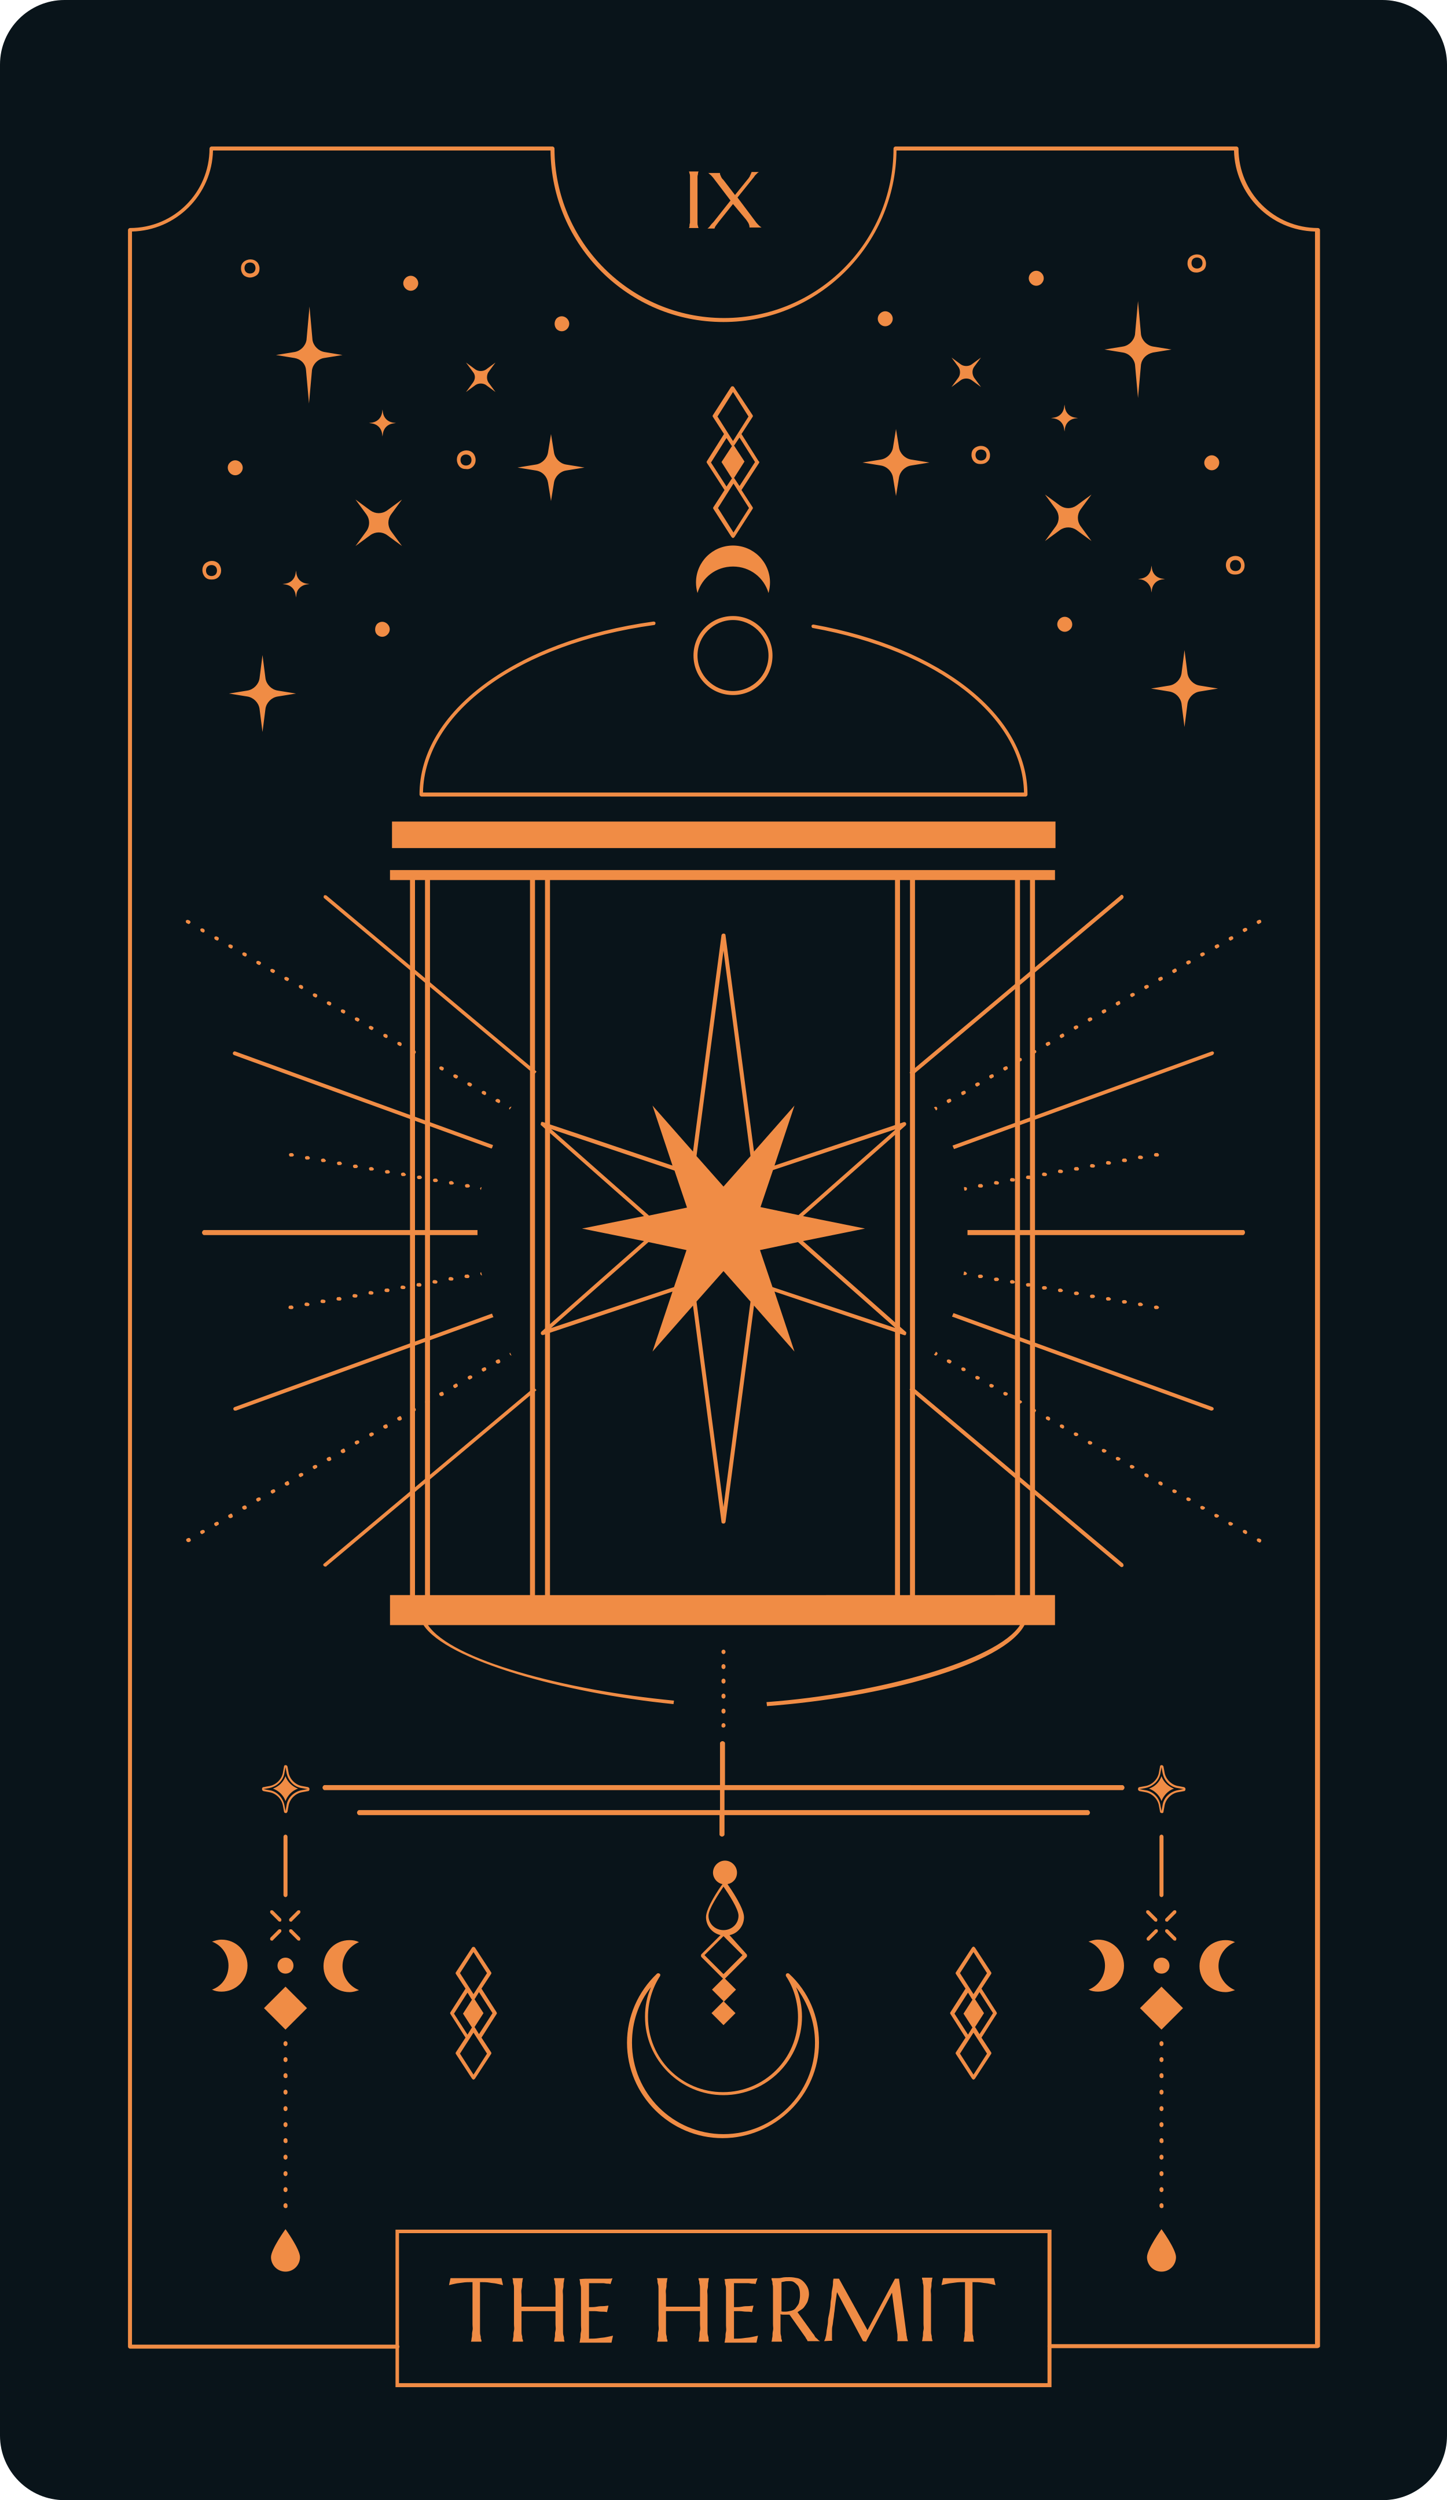 <?xml version="1.0" encoding="UTF-8"?><svg xmlns="http://www.w3.org/2000/svg" xmlns:xlink="http://www.w3.org/1999/xlink" height="500.0" preserveAspectRatio="xMidYMid meet" version="1.0" viewBox="-0.5 0.0 289.4 500.0" width="289.4" zoomAndPan="magnify"><g id="change1_1"><path d="M276,500H12.4c-7.1,0-12.9-5.8-12.9-12.9V12.9C-0.5,5.8,5.3,0,12.4,0H276 c7.1,0,12.9,5.8,12.9,12.9v474.2C288.9,494.2,283.2,500,276,500z" fill="#09141A"/></g><g id="change2_1"><path d="M262.9,469.6h-53.5c-0.2,0-0.4-0.2-0.4-0.4s0.2-0.4,0.4-0.4h53.1V46.3 c-8.9-0.2-16-7.4-16.2-16.2h-67.5c-0.2,18.9-15.7,34.3-34.6,34.3c-19,0-34.4-15.3-34.6-34.3H42.1c-0.2,8.9-7.4,16-16.2,16.2v422.6 H79c0.2,0,0.4,0.2,0.4,0.4s-0.2,0.4-0.4,0.4H25.5c-0.2,0-0.4-0.2-0.4-0.4V46c0-0.2,0.2-0.4,0.4-0.4c8.8,0,15.9-7.1,15.9-15.9 c0-0.2,0.2-0.4,0.4-0.4h68.2c0.2,0,0.4,0.2,0.4,0.4c0,18.7,15.2,33.9,33.9,33.9s33.9-15.2,33.9-33.9c0-0.2,0.2-0.4,0.4-0.4h68.2 c0.2,0,0.4,0.2,0.4,0.4c0,8.8,7.1,15.9,15.9,15.9c0.2,0,0.4,0.2,0.4,0.4v423.3C263.3,469.5,263.2,469.6,262.9,469.6z" fill="#F08C45"/></g><g id="change2_2"><path d="M160.1,248.2l12.4-2.5l-12.4-2.5l20.5-18.1c0.1-0.1,0.2-0.3,0.1-0.5c-0.1-0.2-0.3-0.2-0.4-0.2 l-25.9,8.7l4-12l-8.1,9.2l-5.7-43.3c0-0.2-0.2-0.3-0.4-0.3s-0.3,0.1-0.4,0.3l-5.7,43.3l-8.1-9.2l4,12l-25.9-8.7 c-0.2-0.1-0.4,0-0.4,0.2c-0.1,0.2-0.1,0.4,0.1,0.5l20.5,18.1l-12.4,2.5l12.4,2.5l-20.5,18.1c-0.1,0.1-0.2,0.3-0.1,0.5 c0.1,0.2,0.3,0.2,0.4,0.2l25.9-8.7l-4,12l8.1-9.2l5.7,43.3c0,0.2,0.2,0.3,0.4,0.3s0.3-0.1,0.4-0.3l5.7-43.3l8.1,9.2l-4-12l25.9,8.7 c0.2,0.1,0.4,0,0.4-0.2c0.1-0.2,0.1-0.4-0.1-0.5L160.1,248.2z M178.7,225.8L159.2,243l-7.6-1.6l2.5-7.4L178.7,225.8z M144.2,190.1 l5.4,41.1l-5.4,6.1l-5.4-6.1L144.2,190.1z M109.7,225.8l24.7,8.3l2.5,7.4l-7.6,1.6L109.7,225.8z M109.7,265.6l19.5-17.2l7.6,1.6 l-2.5,7.4L109.7,265.6z M144.2,301.4l-5.4-41.1l5.4-6.1l5.4,6.1L144.2,301.4z M154,257.4l-2.5-7.4l7.6-1.6l19.5,17.2L154,257.4z M224.1,312.7l-42.2-35.4c-0.2,0.2-0.3,0.4-0.5,0.6l42.2,35.4c0.1,0.1,0.2,0.1,0.2,0.1c0.1,0,0.2,0,0.3-0.1 C224.3,313.1,224.2,312.9,224.1,312.7z M242,281.4l-51.8-18.8c-0.1,0.2-0.2,0.5-0.3,0.7l51.8,18.8c0,0,0.1,0,0.1,0 c0.2,0,0.3-0.1,0.4-0.2C242.3,281.7,242.2,281.5,242,281.4z M248.2,246H193c0,0,0,0.4,0,0.5c0,0.1,0-0.5,0,0.5h55.1 c0.2,0,0.4-0.3,0.4-0.5S248.4,246,248.2,246z M242.3,210.5c-0.1-0.2-0.3-0.3-0.5-0.2L190,229.1c0.1,0.2,0.2,0.5,0.3,0.7L242,211 C242.2,210.9,242.3,210.7,242.3,210.5z M224.1,179.1c-0.1-0.2-0.4-0.2-0.5,0l-42.2,35.4c0.2,0.2,0.3,0.4,0.5,0.6l42.2-35.4 C224.2,179.5,224.3,179.3,224.1,179.1z M106.8,214.3l-42-35.2c-0.2-0.1-0.4-0.1-0.5,0c-0.1,0.2-0.1,0.4,0,0.5l42,35.2 C106.5,214.7,106.7,214.5,106.8,214.3z M98.1,229l-51.5-18.7c-0.2-0.1-0.4,0-0.5,0.2c-0.1,0.2,0,0.4,0.2,0.5l51.5,18.7 C98,229.5,98,229.3,98.1,229z M95,246.5c0-0.1,0-0.5,0-0.5H40.3c-0.2,0-0.4,0.3-0.4,0.5s0.2,0.5,0.4,0.5H95 C95,246,95,246.6,95,246.5z M97.9,262.7l-51.5,18.7c-0.2,0.1-0.3,0.3-0.2,0.5c0.1,0.2,0.2,0.2,0.4,0.2c0,0,0.1,0,0.1,0l51.5-18.7 C98,263.1,98,262.9,97.9,262.7z M106.3,277.5l-42,35.2c-0.2,0.1-0.2,0.4,0,0.5c0.1,0.1,0.2,0.1,0.3,0.1c0.1,0,0.2,0,0.2-0.1l42-35.2 C106.7,277.9,106.5,277.7,106.3,277.5z M60,197.1l-0.2-0.1c-0.2-0.1-0.4,0-0.5,0.1c-0.1,0.2,0,0.4,0.1,0.5l0.2,0.1 c0.1,0,0.1,0.1,0.2,0.1c0.1,0,0.3-0.1,0.3-0.2C60.2,197.5,60.1,197.2,60,197.1z M51.5,192.3l-0.2-0.1c-0.2-0.1-0.4,0-0.5,0.1 c-0.1,0.2,0,0.4,0.1,0.5l0.2,0.1c0.1,0,0.1,0.1,0.2,0.1c0.1,0,0.3-0.1,0.3-0.2C51.8,192.6,51.7,192.4,51.5,192.3z M48.7,190.6 l-0.2-0.1c-0.2-0.1-0.4,0-0.5,0.1c-0.1,0.2,0,0.4,0.1,0.5l0.2,0.1c0.1,0,0.1,0.1,0.2,0.1c0.1,0,0.3-0.1,0.3-0.2 C48.9,191,48.9,190.7,48.7,190.6z M57.1,195.5l-0.2-0.1c-0.2-0.1-0.4,0-0.5,0.1c-0.1,0.2,0,0.4,0.1,0.5l0.2,0.1 c0.1,0,0.1,0.1,0.2,0.1c0.1,0,0.3-0.1,0.3-0.2C57.4,195.8,57.3,195.6,57.1,195.5z M101.8,221.3c-0.1,0-0.3,0.1-0.4,0.2 c-0.1,0.1-0.1,0.3,0,0.4C101.6,221.7,101.7,221.5,101.8,221.3z M54.3,193.9l-0.2-0.1c-0.2-0.1-0.4,0-0.5,0.1c-0.1,0.2,0,0.4,0.1,0.5 l0.2,0.1c0.1,0,0.1,0.1,0.2,0.1c0.1,0,0.3-0.1,0.3-0.2C54.6,194.2,54.5,194,54.3,193.9z M98.8,220.4l0.2,0.1c0.1,0,0.1,0.1,0.2,0.1 c0.1,0,0.3-0.1,0.3-0.2c0.1-0.2,0-0.4-0.1-0.5l-0.2-0.1c-0.2-0.1-0.4,0-0.5,0.1C98.5,220.1,98.6,220.3,98.8,220.4z M43.1,187.4 l-0.2-0.1c-0.2-0.1-0.4,0-0.5,0.1c-0.1,0.2,0,0.4,0.1,0.5l0.2,0.1c0.1,0,0.1,0.1,0.2,0.1c0.1,0,0.3-0.1,0.3-0.2 C43.3,187.7,43.3,187.5,43.1,187.4z M96,218.8l0.2,0.1c0.1,0,0.1,0.1,0.2,0.1c0.1,0,0.3-0.1,0.3-0.2c0.1-0.2,0-0.4-0.1-0.5l-0.2-0.1 c-0.2-0.1-0.4,0-0.5,0.1S95.8,218.7,96,218.8z M37.4,184.1l-0.2-0.1c-0.2-0.1-0.4,0-0.5,0.1c-0.1,0.2,0,0.4,0.1,0.5l0.2,0.1 c0.1,0,0.1,0.1,0.2,0.1c0.1,0,0.3-0.1,0.3-0.2C37.7,184.5,37.6,184.2,37.4,184.1z M40.3,185.8l-0.2-0.1c-0.2-0.1-0.4,0-0.5,0.1 s0,0.4,0.1,0.5l0.2,0.1c0.1,0,0.1,0.1,0.2,0.1c0.1,0,0.3-0.1,0.3-0.2C40.5,186.1,40.4,185.9,40.3,185.8z M45.9,189l-0.2-0.1 c-0.2-0.1-0.4,0-0.5,0.1c-0.1,0.2,0,0.4,0.1,0.5l0.2,0.1c0.1,0,0.1,0.1,0.2,0.1c0.1,0,0.3-0.1,0.3-0.2 C46.1,189.3,46.1,189.1,45.9,189z M85.3,211.8l-0.2-0.1c-0.2-0.1-0.4,0-0.5,0.1c-0.1,0.2,0,0.4,0.1,0.5l0.2,0.1 c0.1,0,0.1,0.1,0.2,0.1c0.1,0,0.3-0.1,0.3-0.2C85.5,212.1,85.5,211.9,85.3,211.8z M88.1,213.4l-0.2-0.1c-0.2-0.1-0.4,0-0.5,0.1 c-0.1,0.2,0,0.4,0.1,0.5l0.2,0.1c0.1,0,0.1,0.1,0.2,0.1c0.1,0,0.3-0.1,0.3-0.2C88.3,213.7,88.3,213.5,88.1,213.4z M82.5,210.1 l-0.2-0.1c-0.2-0.1-0.4,0-0.5,0.1c-0.1,0.2,0,0.4,0.1,0.5l0.2,0.1c0.1,0,0.1,0.1,0.2,0.1c0.1,0,0.3-0.1,0.3-0.2 C82.7,210.5,82.7,210.2,82.5,210.1z M90.9,215l-0.2-0.1c-0.2-0.1-0.4,0-0.5,0.1c-0.1,0.2,0,0.4,0.1,0.5l0.2,0.1 c0.1,0,0.1,0.1,0.2,0.1c0.1,0,0.3-0.1,0.3-0.2C91.2,215.3,91.1,215.1,90.9,215z M79.7,208.5l-0.2-0.1c-0.2-0.1-0.4,0-0.5,0.1 c-0.1,0.2,0,0.4,0.1,0.5l0.2,0.1c0.1,0,0.1,0.1,0.2,0.1c0.1,0,0.3-0.1,0.3-0.2C79.9,208.8,79.8,208.6,79.7,208.5z M93.7,216.6 l-0.2-0.1c-0.2-0.1-0.4,0-0.5,0.1c-0.1,0.2,0,0.4,0.1,0.5l0.2,0.1c0.1,0,0.1,0.1,0.2,0.1c0.1,0,0.3-0.1,0.3-0.2 C94,217,93.9,216.7,93.7,216.6z M71.2,203.6l-0.2-0.1c-0.2-0.1-0.4,0-0.5,0.1c-0.1,0.2,0,0.4,0.1,0.5l0.2,0.1c0.1,0,0.1,0.1,0.2,0.1 c0.1,0,0.3-0.1,0.3-0.2C71.5,204,71.4,203.7,71.2,203.6z M65.6,200.4l-0.2-0.1c-0.2-0.1-0.4,0-0.5,0.1c-0.1,0.2,0,0.4,0.1,0.5 l0.2,0.1c0.1,0,0.1,0.1,0.2,0.1c0.1,0,0.3-0.1,0.3-0.2C65.8,200.7,65.8,200.5,65.6,200.4z M68.4,202l-0.2-0.1 c-0.2-0.1-0.4,0-0.5,0.1c-0.1,0.2,0,0.4,0.1,0.5l0.2,0.1c0.1,0,0.1,0.1,0.2,0.1c0.1,0,0.3-0.1,0.3-0.2 C68.6,202.3,68.6,202.1,68.4,202z M62.8,198.8l-0.2-0.1c-0.2-0.1-0.4,0-0.5,0.1c-0.1,0.2,0,0.4,0.1,0.5l0.2,0.1 c0.1,0,0.1,0.1,0.2,0.1c0.1,0,0.3-0.1,0.3-0.2C63,199.1,63,198.9,62.8,198.8z M74,205.3l-0.2-0.1c-0.2-0.1-0.4,0-0.5,0.1 c-0.1,0.2,0,0.4,0.1,0.5l0.2,0.1c0.1,0,0.1,0.1,0.2,0.1c0.1,0,0.3-0.1,0.3-0.2C74.3,205.6,74.2,205.4,74,205.3z M76.9,206.9 l-0.2-0.1c-0.2-0.1-0.4,0-0.5,0.1c-0.1,0.2,0,0.4,0.1,0.5l0.2,0.1c0.1,0,0.1,0.1,0.2,0.1c0.1,0,0.3-0.1,0.3-0.2 C77.1,207.2,77,207,76.9,206.9z M209,208.4l-0.2,0.1c-0.2,0.1-0.2,0.3-0.1,0.5c0.1,0.1,0.2,0.2,0.3,0.2c0.1,0,0.1,0,0.2-0.1l0.2-0.1 c0.2-0.1,0.2-0.3,0.1-0.5C209.4,208.3,209.2,208.3,209,208.4z M206.2,210l-0.2,0.1c-0.2,0.1-0.2,0.3-0.1,0.5 c0.1,0.1,0.2,0.2,0.3,0.2c0.1,0,0.1,0,0.2-0.1l0.2-0.1c0.2-0.1,0.2-0.3,0.1-0.5C206.6,210,206.3,209.9,206.2,210z M192.1,219 c0.1,0,0.1,0,0.2-0.1l0.2-0.1c0.2-0.1,0.2-0.3,0.1-0.5c-0.1-0.2-0.3-0.2-0.5-0.1l-0.2,0.1c-0.2,0.1-0.2,0.3-0.1,0.5 C191.8,218.9,191.9,219,192.1,219z M214.6,205.1l-0.2,0.1c-0.2,0.1-0.2,0.3-0.1,0.5c0.1,0.1,0.2,0.2,0.3,0.2c0.1,0,0.1,0,0.2-0.1 l0.2-0.1c0.2-0.1,0.2-0.3,0.1-0.5C215,205.1,214.8,205,214.6,205.1z M203.3,211.6l-0.2,0.1c-0.2,0.1-0.2,0.3-0.1,0.5 c0.1,0.1,0.2,0.2,0.3,0.2c0.1,0,0.1,0,0.2-0.1l0.2-0.1c0.2-0.1,0.2-0.3,0.1-0.5C203.8,211.6,203.5,211.5,203.3,211.6z M211.8,206.8 l-0.2,0.1c-0.2,0.1-0.2,0.3-0.1,0.5c0.1,0.1,0.2,0.2,0.3,0.2c0.1,0,0.1,0,0.2-0.1l0.2-0.1c0.2-0.1,0.2-0.3,0.1-0.5 C212.2,206.7,212,206.6,211.8,206.8z M189.2,220.6c0.1,0,0.1,0,0.2-0.1l0.2-0.1c0.2-0.1,0.2-0.3,0.1-0.5c-0.1-0.2-0.3-0.2-0.5-0.1 l-0.2,0.1c-0.2,0.1-0.2,0.3-0.1,0.5C189,220.5,189.1,220.6,189.2,220.6z M217.4,203.5l-0.2,0.1c-0.2,0.1-0.2,0.3-0.1,0.5 c0.1,0.1,0.2,0.2,0.3,0.2c0.1,0,0.1,0,0.2-0.1l0.2-0.1c0.2-0.1,0.2-0.3,0.1-0.5C217.8,203.5,217.6,203.4,217.4,203.5z M200.5,213.3 l-0.2,0.1c-0.2,0.1-0.2,0.3-0.1,0.5c0.1,0.1,0.2,0.2,0.3,0.2c0.1,0,0.1,0,0.2-0.1l0.2-0.1c0.2-0.1,0.2-0.3,0.1-0.5 C200.9,213.2,200.7,213.2,200.5,213.3z M194.9,216.5l-0.2,0.1c-0.2,0.1-0.2,0.3-0.1,0.5c0.1,0.1,0.2,0.2,0.3,0.2 c0.1,0,0.1,0,0.2-0.1l0.2-0.1c0.2-0.1,0.2-0.3,0.1-0.5C195.3,216.5,195.1,216.4,194.9,216.5z M197.7,214.9l-0.2,0.1 c-0.2,0.1-0.2,0.3-0.1,0.5c0.1,0.1,0.2,0.2,0.3,0.2c0.1,0,0.1,0,0.2-0.1l0.2-0.1c0.2-0.1,0.2-0.3,0.1-0.5 C198.1,214.8,197.9,214.8,197.7,214.9z M186.7,222.1l0.1-0.1c0.2-0.1,0.2-0.3,0.1-0.5c-0.1-0.2-0.3-0.2-0.5-0.1l-0.1,0.1 C186.5,221.7,186.6,221.9,186.7,222.1z M242.8,188.9l-0.2,0.1c-0.2,0.1-0.2,0.3-0.1,0.5c0.1,0.1,0.2,0.2,0.3,0.2 c0.1,0,0.1,0,0.2-0.1l0.2-0.1c0.2-0.1,0.2-0.3,0.1-0.5C243.2,188.8,242.9,188.8,242.8,188.9z M239.9,190.5l-0.2,0.1 c-0.2,0.1-0.2,0.3-0.1,0.5c0.1,0.1,0.2,0.2,0.3,0.2c0.1,0,0.1,0,0.2-0.1l0.2-0.1c0.2-0.1,0.2-0.3,0.1-0.5 C240.3,190.5,240.1,190.4,239.9,190.5z M245.6,187.3l-0.2,0.1c-0.2,0.1-0.2,0.3-0.1,0.5c0.1,0.1,0.2,0.2,0.3,0.2 c0.1,0,0.1,0,0.2-0.1l0.2-0.1c0.2-0.1,0.2-0.3,0.1-0.5C246,187.2,245.7,187.2,245.6,187.3z M220.2,201.9L220,202 c-0.2,0.1-0.2,0.3-0.1,0.5c0.1,0.1,0.2,0.2,0.3,0.2c0.1,0,0.1,0,0.2-0.1l0.2-0.1c0.2-0.1,0.2-0.3,0.1-0.5 C220.6,201.8,220.4,201.8,220.2,201.9z M248.4,185.6l-0.2,0.1c-0.2,0.1-0.2,0.3-0.1,0.5c0.1,0.1,0.2,0.2,0.3,0.2 c0.1,0,0.1,0,0.2-0.1l0.2-0.1c0.2-0.1,0.2-0.3,0.1-0.5C248.8,185.6,248.6,185.5,248.4,185.6z M237.1,192.1l-0.2,0.1 c-0.2,0.1-0.2,0.3-0.1,0.5c0.1,0.1,0.2,0.2,0.3,0.2c0.1,0,0.1,0,0.2-0.1l0.2-0.1c0.2-0.1,0.2-0.3,0.1-0.5 C237.5,192.1,237.3,192,237.1,192.1z M251.7,184.1c-0.1-0.2-0.3-0.2-0.5-0.1l-0.2,0.1c-0.2,0.1-0.2,0.3-0.1,0.5 c0.1,0.1,0.2,0.2,0.3,0.2c0.1,0,0.1,0,0.2-0.1l0.2-0.1C251.8,184.5,251.8,184.3,251.7,184.1z M225.9,198.6l-0.2,0.1 c-0.2,0.1-0.2,0.3-0.1,0.5c0.1,0.1,0.2,0.2,0.3,0.2c0.1,0,0.1,0,0.2-0.1l0.2-0.1c0.2-0.1,0.2-0.3,0.1-0.5 C226.3,198.6,226,198.5,225.9,198.6z M223,200.3l-0.2,0.1c-0.2,0.1-0.2,0.3-0.1,0.5c0.1,0.1,0.2,0.2,0.3,0.2c0.1,0,0.1,0,0.2-0.1 l0.2-0.1c0.2-0.1,0.2-0.3,0.1-0.5C223.5,200.2,223.2,200.1,223,200.3z M234.3,193.8l-0.2,0.1c-0.2,0.1-0.2,0.3-0.1,0.5 c0.1,0.1,0.2,0.2,0.3,0.2c0.1,0,0.1,0,0.2-0.1l0.2-0.1c0.2-0.1,0.2-0.3,0.1-0.5C234.7,193.7,234.5,193.6,234.3,193.8z M228.7,197 l-0.2,0.1c-0.2,0.1-0.2,0.3-0.1,0.5c0.1,0.1,0.2,0.2,0.3,0.2c0.1,0,0.1,0,0.2-0.1l0.2-0.1c0.2-0.1,0.2-0.3,0.1-0.5 C229.1,197,228.9,196.9,228.7,197z M231.5,195.4l-0.2,0.1c-0.2,0.1-0.2,0.3-0.1,0.5c0.1,0.1,0.2,0.2,0.3,0.2c0.1,0,0.1,0,0.2-0.1 l0.2-0.1c0.2-0.1,0.2-0.3,0.1-0.5C231.9,195.3,231.7,195.3,231.5,195.4z M209.4,283.4l-0.2-0.1c-0.2-0.1-0.4,0-0.5,0.1 c-0.1,0.2,0,0.4,0.1,0.5l0.2,0.1c0.1,0,0.1,0.1,0.2,0.1c0.1,0,0.3-0.1,0.3-0.2C209.6,283.7,209.5,283.5,209.4,283.4z M206.5,281.8 l-0.2-0.1c-0.2-0.1-0.4,0-0.5,0.1c-0.1,0.2,0,0.4,0.1,0.5l0.2,0.1c0.1,0,0.1,0.1,0.2,0.1c0.1,0,0.3-0.1,0.3-0.2 C206.8,282.1,206.7,281.9,206.5,281.8z M217.8,288.3l-0.2-0.1c-0.2-0.1-0.4,0-0.5,0.1c-0.1,0.2,0,0.4,0.1,0.5l0.2,0.1 c0.1,0,0.1,0,0.2,0c0.1,0,0.3-0.1,0.3-0.2C218,288.6,218,288.4,217.8,288.3z M215,286.6l-0.2-0.1c-0.2-0.1-0.4,0-0.5,0.1 c-0.1,0.2,0,0.4,0.1,0.5l0.2,0.1c0.1,0,0.1,0,0.2,0c0.1,0,0.3-0.1,0.3-0.2C215.2,287,215.2,286.7,215,286.6z M203.7,280.1l-0.2-0.1 c-0.2-0.1-0.4,0-0.5,0.1c-0.1,0.2,0,0.4,0.1,0.5l0.2,0.1c0.1,0,0.1,0,0.2,0c0.1,0,0.3-0.1,0.3-0.2 C204,280.5,203.9,280.2,203.7,280.1z M212.2,285l-0.2-0.1c-0.2-0.1-0.4,0-0.5,0.1c-0.1,0.2,0,0.4,0.1,0.5l0.2,0.1 c0.1,0,0.1,0.1,0.2,0.1c0.1,0,0.3-0.1,0.3-0.2C212.4,285.3,212.3,285.1,212.2,285z M192.5,273.6l-0.2-0.1c-0.2-0.1-0.4,0-0.5,0.1 c-0.1,0.2,0,0.4,0.1,0.5l0.2,0.1c0.1,0,0.1,0,0.2,0c0.1,0,0.3-0.1,0.3-0.2C192.7,274,192.6,273.7,192.5,273.6z M189.6,272l-0.2-0.1 c-0.2-0.1-0.4,0-0.5,0.1c-0.1,0.2,0,0.4,0.1,0.5l0.2,0.1c0.1,0,0.1,0.1,0.2,0.1c0.1,0,0.3-0.1,0.3-0.2 C189.9,272.3,189.8,272.1,189.6,272z M186.8,270.4l-0.1-0.1c-0.1,0.2-0.2,0.4-0.4,0.6l0.1,0.1c0.1,0,0.1,0.1,0.2,0.1 c0.1,0,0.3-0.1,0.3-0.2C187.1,270.7,187,270.5,186.8,270.4z M198.1,276.9l-0.2-0.1c-0.2-0.1-0.4,0-0.5,0.1c-0.1,0.2,0,0.4,0.1,0.5 l0.2,0.1c0.1,0,0.1,0,0.2,0c0.1,0,0.3-0.1,0.3-0.2C198.3,277.2,198.3,277,198.1,276.9z M200.9,278.5l-0.2-0.1 c-0.2-0.1-0.4,0-0.5,0.1c-0.1,0.2,0,0.4,0.1,0.5l0.2,0.1c0.1,0,0.1,0,0.2,0c0.1,0,0.3-0.1,0.3-0.2 C201.1,278.8,201.1,278.6,200.9,278.5z M195.3,275.3l-0.2-0.1c-0.2-0.1-0.4,0-0.5,0.1c-0.1,0.2,0,0.4,0.1,0.5l0.2,0.1 c0.1,0,0.1,0,0.2,0c0.1,0,0.3-0.1,0.3-0.2C195.5,275.6,195.5,275.4,195.3,275.3z M223.4,291.5l-0.2-0.1c-0.2-0.1-0.4,0-0.5,0.1 c-0.1,0.2,0,0.4,0.1,0.5l0.2,0.1c0.1,0,0.1,0,0.2,0c0.1,0,0.3-0.1,0.3-0.2C223.7,291.8,223.6,291.6,223.4,291.5z M243.1,302.9 l-0.2-0.1c-0.2-0.1-0.4,0-0.5,0.1c-0.1,0.2,0,0.4,0.1,0.5l0.2,0.1c0.1,0,0.1,0,0.2,0c0.1,0,0.3-0.1,0.3-0.2 C243.4,303.2,243.3,303,243.1,302.9z M245.9,304.5l-0.2-0.1c-0.2-0.1-0.4,0-0.5,0.1s0,0.4,0.1,0.5l0.2,0.1c0.1,0,0.1,0,0.2,0 c0.1,0,0.3-0.1,0.3-0.2C246.2,304.8,246.1,304.6,245.9,304.5z M248.8,306.1l-0.2-0.1c-0.2-0.1-0.4,0-0.5,0.1c-0.1,0.2,0,0.4,0.1,0.5 l0.2,0.1c0.1,0,0.1,0.1,0.2,0.1c0.1,0,0.3-0.1,0.3-0.2C249,306.5,248.9,306.2,248.8,306.1z M240.3,301.3l-0.2-0.1 c-0.2-0.1-0.4,0-0.5,0.1c-0.1,0.2,0,0.4,0.1,0.5l0.2,0.1c0.1,0,0.1,0,0.2,0c0.1,0,0.3-0.1,0.3-0.2 C240.6,301.6,240.5,301.4,240.3,301.3z M251.6,307.8l-0.2-0.1c-0.2-0.1-0.4,0-0.5,0.1c-0.1,0.2,0,0.4,0.1,0.5l0.2,0.1 c0.1,0,0.1,0.1,0.2,0.1c0.1,0,0.3-0.1,0.3-0.2C251.8,308.1,251.8,307.9,251.6,307.8z M237.5,299.6l-0.2-0.1c-0.2-0.1-0.4,0-0.5,0.1 c-0.1,0.2,0,0.4,0.1,0.5l0.2,0.1c0.1,0,0.1,0,0.2,0c0.1,0,0.3-0.1,0.3-0.2C237.7,300,237.7,299.7,237.5,299.6z M220.6,289.9 l-0.2-0.1c-0.2-0.1-0.4,0-0.5,0.1c-0.1,0.2,0,0.4,0.1,0.5l0.2,0.1c0.1,0,0.1,0,0.2,0c0.1,0,0.3-0.1,0.3-0.2 C220.9,290.2,220.8,290,220.6,289.9z M229.1,294.8l-0.2-0.1c-0.2-0.1-0.4,0-0.5,0.1c-0.1,0.2,0,0.4,0.1,0.5l0.2,0.1 c0.1,0,0.1,0.1,0.2,0.1c0.1,0,0.3-0.1,0.3-0.2C229.3,295.1,229.2,294.9,229.1,294.8z M226.2,293.1L226,293c-0.2-0.1-0.4,0-0.5,0.1 c-0.1,0.2,0,0.4,0.1,0.5l0.2,0.1c0.1,0,0.1,0,0.2,0c0.1,0,0.3-0.1,0.3-0.2C226.5,293.5,226.4,293.2,226.2,293.1z M231.9,296.4 l-0.2-0.1c-0.2-0.1-0.4,0-0.5,0.1c-0.1,0.2,0,0.4,0.1,0.5l0.2,0.1c0.1,0,0.1,0.1,0.2,0.1c0.1,0,0.3-0.1,0.3-0.2 C232.1,296.7,232,296.5,231.9,296.4z M234.7,298l-0.2-0.1c-0.2-0.1-0.4,0-0.5,0.1c-0.1,0.2,0,0.4,0.1,0.5l0.2,0.1c0.1,0,0.1,0,0.2,0 c0.1,0,0.3-0.1,0.3-0.2C234.9,298.3,234.9,298.1,234.7,298z M56.8,296.3l-0.2,0.1c-0.2,0.1-0.2,0.3-0.1,0.5c0.1,0.1,0.2,0.2,0.3,0.2 c0.1,0,0.1,0,0.2,0l0.2-0.1c0.2-0.1,0.2-0.3,0.1-0.5C57.2,296.2,57,296.1,56.8,296.3z M59.6,294.6l-0.2,0.1 c-0.2,0.1-0.2,0.3-0.1,0.5c0.1,0.1,0.2,0.2,0.3,0.2c0.1,0,0.1,0,0.2-0.1l0.2-0.1c0.2-0.1,0.2-0.3,0.1-0.5 C60,294.6,59.8,294.5,59.6,294.6z M54,297.9l-0.2,0.1c-0.2,0.1-0.2,0.3-0.1,0.5c0.1,0.1,0.2,0.2,0.3,0.2c0.1,0,0.1,0,0.2-0.1 l0.2-0.1c0.2-0.1,0.2-0.3,0.1-0.5C54.4,297.8,54.1,297.8,54,297.9z M62.4,293l-0.2,0.1c-0.2,0.1-0.2,0.3-0.1,0.5 c0.1,0.1,0.2,0.2,0.3,0.2c0.1,0,0.1,0,0.2-0.1l0.2-0.1c0.2-0.1,0.2-0.3,0.1-0.5C62.8,293,62.6,292.9,62.4,293z M65.2,291.4l-0.2,0.1 c-0.2,0.1-0.2,0.3-0.1,0.5c0.1,0.1,0.2,0.2,0.3,0.2c0.1,0,0.1,0,0.2,0l0.2-0.1c0.2-0.1,0.2-0.3,0.1-0.5 C65.6,291.3,65.4,291.3,65.2,291.4z M48.3,301.1l-0.2,0.1c-0.2,0.1-0.2,0.3-0.1,0.5c0.1,0.1,0.2,0.2,0.3,0.2c0.1,0,0.1,0,0.2,0 l0.2-0.1c0.2-0.1,0.2-0.3,0.1-0.5C48.7,301.1,48.5,301,48.3,301.1z M37.1,307.6l-0.2,0.1c-0.2,0.1-0.2,0.3-0.1,0.5 c0.1,0.1,0.2,0.2,0.3,0.2c0.1,0,0.1,0,0.2,0l0.2-0.1c0.2-0.1,0.2-0.3,0.1-0.5C37.5,307.6,37.3,307.5,37.1,307.6z M39.9,306l-0.2,0.1 c-0.2,0.1-0.2,0.3-0.1,0.5c0.1,0.1,0.2,0.2,0.3,0.2c0.1,0,0.1,0,0.2-0.1l0.2-0.1c0.2-0.1,0.2-0.3,0.1-0.5 C40.3,306,40.1,305.9,39.9,306z M68,289.8l-0.2,0.1c-0.2,0.1-0.2,0.3-0.1,0.5c0.1,0.1,0.2,0.2,0.3,0.2c0.1,0,0.1,0,0.2,0l0.2-0.1 c0.2-0.1,0.2-0.3,0.1-0.5C68.4,289.7,68.2,289.6,68,289.8z M51.1,299.5l-0.2,0.1c-0.2,0.1-0.2,0.3-0.1,0.5c0.1,0.1,0.2,0.2,0.3,0.2 c0.1,0,0.1,0,0.2-0.1l0.2-0.1c0.2-0.1,0.2-0.3,0.1-0.5C51.6,299.5,51.3,299.4,51.1,299.5z M45.5,302.8l-0.2,0.1 c-0.2,0.1-0.2,0.3-0.1,0.5c0.1,0.1,0.2,0.2,0.3,0.2c0.1,0,0.1,0,0.2,0l0.2-0.1c0.2-0.1,0.2-0.3,0.1-0.5 C45.9,302.7,45.7,302.6,45.5,302.8z M42.7,304.4l-0.2,0.1c-0.2,0.1-0.2,0.3-0.1,0.5c0.1,0.1,0.2,0.2,0.3,0.2c0.1,0,0.1,0,0.2-0.1 l0.2-0.1c0.2-0.1,0.2-0.3,0.1-0.5C43.1,304.3,42.9,304.3,42.7,304.4z M87.7,278.4l-0.2,0.1c-0.2,0.1-0.2,0.3-0.1,0.5 c0.1,0.1,0.2,0.2,0.3,0.2c0.1,0,0.1,0,0.2,0l0.2-0.1c0.2-0.1,0.2-0.3,0.1-0.5C88.1,278.3,87.9,278.3,87.7,278.4z M90.5,276.8 l-0.2,0.1c-0.2,0.1-0.2,0.3-0.1,0.5c0.1,0.1,0.2,0.2,0.3,0.2c0.1,0,0.1,0,0.2-0.1l0.2-0.1c0.2-0.1,0.2-0.3,0.1-0.5 S90.7,276.6,90.5,276.8z M96.2,273.5l-0.2,0.1c-0.2,0.1-0.2,0.3-0.1,0.5c0.1,0.1,0.2,0.2,0.3,0.2c0.1,0,0.1,0,0.2-0.1l0.2-0.1 c0.2-0.1,0.2-0.3,0.1-0.5S96.4,273.4,96.2,273.5z M93.4,275.1l-0.2,0.1c-0.2,0.1-0.2,0.3-0.1,0.5c0.1,0.1,0.2,0.2,0.3,0.2 c0.1,0,0.1,0,0.2-0.1l0.2-0.1c0.2-0.1,0.2-0.3,0.1-0.5C93.8,275.1,93.5,275,93.4,275.1z M101.5,270.5c-0.1,0.1-0.1,0.3,0,0.4 c0.1,0.1,0.2,0.2,0.3,0.2c0,0,0,0,0,0C101.7,270.9,101.6,270.7,101.5,270.5z M99,271.9l-0.2,0.1c-0.2,0.1-0.2,0.3-0.1,0.5 c0.1,0.1,0.2,0.2,0.3,0.2c0.1,0,0.1,0,0.2,0l0.2-0.1c0.2-0.1,0.2-0.3,0.1-0.5C99.4,271.8,99.2,271.8,99,271.9z M82.1,281.6l-0.2,0.1 c-0.2,0.1-0.2,0.3-0.1,0.5c0.1,0.1,0.2,0.2,0.3,0.2c0.1,0,0.1,0,0.2-0.1l0.2-0.1c0.2-0.1,0.2-0.3,0.1-0.5S82.3,281.5,82.1,281.6z M76.5,284.9l-0.2,0.1c-0.2,0.1-0.2,0.3-0.1,0.5c0.1,0.1,0.2,0.2,0.3,0.2c0.1,0,0.1,0,0.2,0l0.2-0.1c0.2-0.1,0.2-0.3,0.1-0.5 C76.9,284.8,76.7,284.8,76.5,284.9z M73.7,286.5l-0.2,0.1c-0.2,0.1-0.2,0.3-0.1,0.5c0.1,0.1,0.2,0.2,0.3,0.2c0.1,0,0.1,0,0.2-0.1 l0.2-0.1c0.2-0.1,0.2-0.3,0.1-0.5C74.1,286.5,73.8,286.4,73.7,286.5z M79.3,283.3l-0.2,0.1c-0.2,0.1-0.2,0.3-0.1,0.5 c0.1,0.1,0.2,0.2,0.3,0.2c0.1,0,0.1,0,0.2,0l0.2-0.1c0.2-0.1,0.2-0.3,0.1-0.5C79.7,283.2,79.5,283.1,79.3,283.3z M70.8,288.1 l-0.2,0.1c-0.2,0.1-0.2,0.3-0.1,0.5c0.1,0.1,0.2,0.2,0.3,0.2c0.1,0,0.1,0,0.2-0.1l0.2-0.1c0.2-0.1,0.2-0.3,0.1-0.5 C71.3,288.1,71,288,70.8,288.1z M84.9,280l-0.2,0.1c-0.2,0.1-0.2,0.3-0.1,0.5c0.1,0.1,0.2,0.2,0.3,0.2c0.1,0,0.1,0,0.2-0.1l0.2-0.1 c0.2-0.1,0.2-0.3,0.1-0.5C85.3,280,85.1,279.9,84.9,280z M64.3,231.7l-0.2,0c-0.2,0-0.4,0.1-0.4,0.3c0,0.2,0.1,0.4,0.3,0.4l0.2,0 c0,0,0,0,0.1,0c0.2,0,0.3-0.1,0.4-0.3C64.6,232,64.5,231.8,64.3,231.7z M67.5,232.3l-0.2,0c-0.2,0-0.4,0.1-0.4,0.3 c0,0.2,0.1,0.4,0.3,0.4l0.2,0c0,0,0,0,0.1,0c0.2,0,0.3-0.1,0.4-0.3C67.8,232.5,67.7,232.3,67.5,232.3z M70.7,232.9l-0.2,0 c-0.2,0-0.4,0.1-0.4,0.3c0,0.2,0.1,0.4,0.3,0.4l0.2,0c0,0,0,0,0.1,0c0.2,0,0.3-0.1,0.4-0.3C71,233.1,70.9,232.9,70.7,232.9z M61.1,231.2l-0.2,0c-0.2,0-0.4,0.1-0.4,0.3c0,0.2,0.1,0.4,0.3,0.4l0.2,0c0,0,0,0,0.1,0c0.2,0,0.3-0.1,0.4-0.3 C61.4,231.4,61.3,231.2,61.1,231.2z M95.7,238c0-0.2,0.1-0.4,0.1-0.6c-0.1,0-0.2,0.1-0.3,0.3C95.6,237.8,95.6,237.9,95.7,238z M57.9,230.6l-0.2,0c-0.2,0-0.4,0.1-0.4,0.3c0,0.2,0.1,0.4,0.3,0.4l0.2,0c0,0,0,0,0.1,0c0.2,0,0.3-0.1,0.4-0.3 C58.2,230.8,58.1,230.6,57.9,230.6z M93.1,236.8l-0.2,0c-0.2,0-0.4,0.1-0.4,0.3c0,0.2,0.1,0.4,0.3,0.4l0.2,0c0,0,0,0,0.1,0 c0.2,0,0.3-0.1,0.4-0.3C93.4,237,93.3,236.8,93.1,236.8z M86.7,235.7l-0.2,0c-0.2,0-0.4,0.1-0.4,0.3c0,0.2,0.1,0.4,0.3,0.4l0.2,0 c0,0,0,0,0.1,0c0.2,0,0.3-0.1,0.4-0.3C87,235.9,86.9,235.7,86.7,235.7z M73.9,233.4l-0.2,0c-0.2,0-0.4,0.1-0.4,0.3 c0,0.2,0.1,0.4,0.3,0.4l0.2,0c0,0,0,0,0.1,0c0.2,0,0.3-0.1,0.4-0.3C74.2,233.6,74.1,233.5,73.9,233.4z M89.9,236.2l-0.2,0 c-0.2,0-0.4,0.1-0.4,0.3c0,0.2,0.1,0.4,0.3,0.4l0.2,0c0,0,0,0,0.1,0c0.2,0,0.3-0.1,0.4-0.3C90.2,236.5,90.1,236.3,89.9,236.2z M83.5,235.1l-0.2,0c-0.2,0-0.4,0.1-0.4,0.3c0,0.2,0.1,0.4,0.3,0.4l0.2,0c0,0,0,0,0.1,0c0.2,0,0.3-0.1,0.4-0.3 C83.8,235.3,83.7,235.1,83.5,235.1z M80.3,234.5l-0.2,0c-0.2,0-0.4,0.1-0.4,0.3c0,0.2,0.1,0.4,0.3,0.4l0.2,0c0,0,0,0,0.1,0 c0.2,0,0.3-0.1,0.4-0.3C80.6,234.8,80.5,234.6,80.3,234.5z M77.1,234l-0.2,0c-0.2,0-0.4,0.1-0.4,0.3c0,0.2,0.1,0.4,0.3,0.4l0.2,0 c0,0,0,0,0.1,0c0.2,0,0.3-0.1,0.4-0.3C77.4,234.2,77.3,234,77.1,234z M70.5,258.8l-0.2,0c-0.2,0-0.3,0.2-0.3,0.4 c0,0.2,0.2,0.3,0.4,0.3c0,0,0,0,0.1,0l0.2,0c0.2,0,0.3-0.2,0.3-0.4S70.7,258.8,70.5,258.8z M67.3,259.4l-0.2,0 c-0.2,0-0.3,0.2-0.3,0.4c0,0.2,0.2,0.3,0.4,0.3c0,0,0,0,0.1,0l0.2,0c0.2,0,0.3-0.2,0.3-0.4C67.7,259.5,67.5,259.3,67.3,259.4z M73.7,258.2l-0.2,0c-0.2,0-0.3,0.2-0.3,0.4c0,0.2,0.2,0.3,0.4,0.3c0,0,0,0,0.1,0l0.2,0c0.2,0,0.3-0.2,0.3-0.4 C74.1,258.3,73.9,258.2,73.7,258.2z M57.7,261.1l-0.2,0c-0.2,0-0.3,0.2-0.3,0.4c0,0.2,0.2,0.3,0.4,0.3c0,0,0,0,0.1,0l0.2,0 c0.2,0,0.3-0.2,0.3-0.4C58.1,261.2,57.9,261,57.7,261.1z M76.9,257.7l-0.2,0c-0.2,0-0.3,0.2-0.3,0.4c0,0.2,0.2,0.3,0.4,0.3 c0,0,0,0,0.1,0l0.2,0c0.2,0,0.3-0.2,0.3-0.4S77.1,257.6,76.9,257.7z M64.1,259.9l-0.2,0c-0.2,0-0.3,0.2-0.3,0.4 c0,0.2,0.2,0.3,0.4,0.3c0,0,0,0,0.1,0l0.2,0c0.2,0,0.3-0.2,0.3-0.4S64.3,259.9,64.1,259.9z M60.9,260.5l-0.2,0 c-0.2,0-0.3,0.2-0.3,0.4c0,0.2,0.2,0.3,0.4,0.3c0,0,0,0,0.1,0l0.2,0c0.2,0,0.3-0.2,0.3-0.4C61.3,260.6,61.1,260.5,60.9,260.5z M92.9,254.9l-0.2,0c-0.2,0-0.3,0.2-0.3,0.4c0,0.2,0.2,0.3,0.4,0.3c0,0,0,0,0.1,0l0.2,0c0.2,0,0.3-0.2,0.3-0.4 C93.3,255,93.1,254.8,92.9,254.9z M95.7,254.4c-0.1,0.1-0.2,0.2-0.1,0.4c0,0.1,0.1,0.2,0.3,0.3C95.8,254.8,95.8,254.6,95.7,254.4z M89.7,255.4l-0.2,0c-0.2,0-0.3,0.2-0.3,0.4c0,0.2,0.2,0.3,0.4,0.3c0,0,0,0,0.1,0l0.2,0c0.2,0,0.3-0.2,0.3-0.4 C90.1,255.5,89.9,255.4,89.7,255.4z M83.3,256.6l-0.2,0c-0.2,0-0.3,0.2-0.3,0.4c0,0.2,0.2,0.3,0.4,0.3c0,0,0,0,0.1,0l0.2,0 c0.2,0,0.3-0.2,0.3-0.4C83.7,256.7,83.5,256.5,83.3,256.6z M80.1,257.1l-0.2,0c-0.2,0-0.3,0.2-0.3,0.4c0,0.2,0.2,0.3,0.4,0.3 c0,0,0,0,0.1,0l0.2,0c0.2,0,0.3-0.2,0.3-0.4C80.5,257.2,80.3,257.1,80.1,257.1z M86.5,256l-0.2,0c-0.2,0-0.3,0.2-0.3,0.4 c0,0.2,0.2,0.3,0.4,0.3c0,0,0,0,0.1,0l0.2,0c0.2,0,0.3-0.2,0.3-0.4C86.9,256.1,86.7,256,86.5,256z M205.2,235.1l-0.2,0 c-0.2,0-0.3,0.2-0.3,0.4c0,0.2,0.2,0.3,0.4,0.3c0,0,0,0,0.1,0l0.2,0c0.2,0,0.3-0.2,0.3-0.4C205.6,235.2,205.4,235,205.2,235.1z M202,235.6l-0.2,0c-0.2,0-0.3,0.2-0.3,0.4c0,0.2,0.2,0.3,0.4,0.3c0,0,0,0,0.1,0l0.2,0c0.2,0,0.3-0.2,0.3-0.4S202.2,235.6,202,235.6 z M208.4,234.5l-0.2,0c-0.2,0-0.3,0.2-0.3,0.4c0,0.2,0.2,0.3,0.4,0.3c0,0,0,0,0.1,0l0.2,0c0.2,0,0.3-0.2,0.3-0.4 C208.8,234.6,208.6,234.5,208.4,234.5z M198.8,236.2l-0.2,0c-0.2,0-0.3,0.2-0.3,0.4c0,0.2,0.2,0.3,0.4,0.3c0,0,0,0,0.1,0l0.2,0 c0.2,0,0.3-0.2,0.3-0.4C199.2,236.3,199,236.2,198.8,236.2z M195.6,236.8l-0.2,0c-0.2,0-0.3,0.2-0.3,0.4c0,0.2,0.2,0.3,0.4,0.3 c0,0,0,0,0.1,0l0.2,0c0.2,0,0.3-0.2,0.3-0.4C196,236.9,195.8,236.7,195.6,236.8z M192.4,238.1l0.2,0c0.2,0,0.3-0.2,0.3-0.4 c0-0.2-0.2-0.3-0.4-0.3l-0.2,0C192.3,237.6,192.3,237.8,192.4,238.1z M211.6,233.9l-0.2,0c-0.2,0-0.3,0.2-0.3,0.4 c0,0.2,0.2,0.3,0.4,0.3c0,0,0,0,0.1,0l0.2,0c0.2,0,0.3-0.2,0.3-0.4C212,234,211.8,233.9,211.6,233.9z M224.4,231.7l-0.2,0 c-0.2,0-0.3,0.2-0.3,0.4c0,0.2,0.2,0.3,0.4,0.3c0,0,0,0,0.1,0l0.2,0c0.2,0,0.3-0.2,0.3-0.4C224.8,231.8,224.6,231.6,224.4,231.7z M227.6,231.1l-0.2,0c-0.2,0-0.3,0.2-0.3,0.4c0,0.2,0.2,0.3,0.4,0.3c0,0,0,0,0.1,0l0.2,0c0.2,0,0.3-0.2,0.3-0.4 C228,231.2,227.8,231.1,227.6,231.1z M230.8,230.6l-0.2,0c-0.2,0-0.3,0.2-0.3,0.4c0,0.2,0.2,0.3,0.4,0.3c0,0,0,0,0.1,0l0.2,0 c0.2,0,0.3-0.2,0.3-0.4C231.2,230.7,231,230.5,230.8,230.6z M214.8,233.4l-0.2,0c-0.2,0-0.3,0.2-0.3,0.4c0,0.2,0.2,0.3,0.4,0.3 c0,0,0,0,0.1,0l0.2,0c0.2,0,0.3-0.2,0.3-0.4C215.2,233.5,215,233.3,214.8,233.4z M218,232.8l-0.2,0c-0.2,0-0.3,0.2-0.3,0.4 c0,0.2,0.2,0.3,0.4,0.3c0,0,0,0,0.1,0l0.2,0c0.2,0,0.3-0.2,0.3-0.4C218.4,232.9,218.2,232.8,218,232.8z M221.2,232.2l-0.2,0 c-0.2,0-0.3,0.2-0.3,0.4c0,0.2,0.2,0.3,0.4,0.3c0,0,0,0,0.1,0l0.2,0c0.2,0,0.3-0.2,0.3-0.4C221.6,232.3,221.4,232.2,221.2,232.2z M205.3,256.6l-0.2,0c-0.2,0-0.4,0.1-0.4,0.3c0,0.2,0.1,0.4,0.3,0.4l0.2,0c0,0,0,0,0.1,0c0.2,0,0.3-0.1,0.4-0.3 C205.7,256.8,205.5,256.6,205.3,256.6z M202.1,256l-0.2,0c-0.2,0-0.4,0.1-0.4,0.3s0.1,0.4,0.3,0.4l0.2,0c0,0,0,0,0.1,0 c0.2,0,0.3-0.1,0.4-0.3C202.5,256.3,202.3,256.1,202.1,256z M192.5,254.3l-0.2,0c0,0.2-0.1,0.5-0.1,0.7l0.2,0c0,0,0,0,0.1,0 c0.2,0,0.3-0.1,0.4-0.3C192.9,254.6,192.7,254.4,192.5,254.3z M198.9,255.5l-0.2,0c-0.2,0-0.4,0.1-0.4,0.3c0,0.2,0.1,0.4,0.3,0.4 l0.2,0c0,0,0,0,0.1,0c0.2,0,0.3-0.1,0.4-0.3C199.3,255.7,199.1,255.5,198.9,255.5z M208.5,257.2l-0.2,0c-0.2,0-0.4,0.1-0.4,0.3 c0,0.2,0.1,0.4,0.3,0.4l0.2,0c0,0,0,0,0.1,0c0.2,0,0.3-0.1,0.4-0.3C208.9,257.4,208.7,257.2,208.5,257.2z M195.7,254.9l-0.2,0 c-0.2,0-0.4,0.1-0.4,0.3c0,0.2,0.1,0.4,0.3,0.4l0.2,0c0,0,0,0,0.1,0c0.2,0,0.3-0.1,0.4-0.3C196.1,255.1,195.9,254.9,195.7,254.9z M214.9,258.3l-0.2,0c-0.2,0-0.4,0.1-0.4,0.3c0,0.2,0.1,0.4,0.3,0.4l0.2,0c0,0,0,0,0.1,0c0.2,0,0.3-0.1,0.4-0.3 C215.3,258.5,215.1,258.3,214.9,258.3z M224.5,260l-0.2,0c-0.2,0-0.4,0.1-0.4,0.3c0,0.2,0.1,0.4,0.3,0.4l0.2,0c0,0,0,0,0.1,0 c0.2,0,0.3-0.1,0.4-0.3C224.9,260.2,224.7,260,224.5,260z M227.7,260.5l-0.2,0c-0.2,0-0.4,0.1-0.4,0.3c0,0.2,0.1,0.4,0.3,0.4l0.2,0 c0,0,0,0,0.1,0c0.2,0,0.3-0.1,0.4-0.3C228.1,260.8,227.9,260.6,227.7,260.5z M230.9,261.1l-0.2,0c-0.2,0-0.4,0.1-0.4,0.3 c0,0.2,0.1,0.4,0.3,0.4l0.2,0c0,0,0,0,0.1,0c0.2,0,0.3-0.1,0.4-0.3C231.3,261.3,231.1,261.2,230.9,261.1z M221.3,259.4l-0.2,0 c-0.2,0-0.4,0.1-0.4,0.3c0,0.2,0.1,0.4,0.3,0.4l0.2,0c0,0,0,0,0.1,0c0.2,0,0.3-0.1,0.4-0.3C221.7,259.7,221.5,259.5,221.3,259.4z M218.1,258.9l-0.2,0c-0.2,0-0.4,0.1-0.4,0.3c0,0.2,0.1,0.4,0.3,0.4l0.2,0c0,0,0,0,0.1,0c0.2,0,0.3-0.1,0.4-0.3 C218.5,259.1,218.3,258.9,218.1,258.9z M211.7,257.7l-0.2,0c-0.2,0-0.4,0.1-0.4,0.3c0,0.2,0.1,0.4,0.3,0.4l0.2,0c0,0,0,0,0.1,0 c0.2,0,0.3-0.1,0.4-0.3C212.1,258,211.9,257.8,211.7,257.7z" fill="#F08C45"/></g><g id="change2_3"><path d="M209.8,477.4H78.6v-31.5h131.2V477.4z M79.3,476.6h129.7v-30H79.3V476.6z M93.9,456.4 c-0.7,0-1.3,0-1.9,0.1s-1,0.1-1.4,0.2c-0.5,0.1-0.9,0.2-1.3,0.3l0.3-1.4c0.1,0,0.2,0,0.3,0s0.3,0,0.5,0s0.4,0,0.5,0s0.4,0,0.5,0 s0.3,0,0.5,0s0.2,0,0.3,0h5c0.1,0,0.2,0,0.3,0s0.3,0,0.5,0s0.4,0,0.5,0s0.4,0,0.5,0s0.3,0,0.5,0s0.2,0,0.3,0l0.3,1.4 c-0.4-0.1-0.8-0.2-1.3-0.3c-0.4-0.1-0.9-0.1-1.4-0.2s-1.2-0.1-1.9-0.1v8.4c0,0.5,0,0.9,0,1.3s0,0.7,0.1,1s0,0.5,0.1,0.7 s0.1,0.3,0.1,0.5v0h-2.1v0c0-0.1,0.1-0.3,0.1-0.5s0.1-0.4,0.1-0.7s0-0.6,0.1-1s0-0.8,0-1.3V456.4z M110.6,462.2c-0.2,0-0.5,0-0.9,0 s-0.7,0-1.1,0s-0.8,0-1.3,0s-0.9,0-1.3,0s-0.8,0-1.2,0s-0.7,0-1,0v2.6c0,0.5,0,0.9,0,1.3s0,0.7,0.1,1s0,0.5,0.1,0.7s0.1,0.3,0.1,0.5 v0h-2.1v0c0-0.1,0.1-0.3,0.1-0.5s0.1-0.4,0.1-0.7s0-0.6,0.1-1s0-0.8,0-1.3v-5.7c0-0.5,0-0.9,0-1.3s0-0.7-0.1-1s-0.1-0.5-0.1-0.7 s-0.1-0.3-0.1-0.5v0h2.1v0c0,0.1-0.1,0.3-0.1,0.5s-0.1,0.4-0.1,0.7s0,0.6-0.1,1s0,0.8,0,1.3v2.2c0.3,0,0.7,0,1,0s0.8,0,1.2,0 s0.9,0,1.3,0s0.9,0,1.3,0s0.8,0,1.1,0s0.7,0,0.9,0v-2.2c0-0.5,0-0.9,0-1.3s0-0.7-0.1-1s0-0.5-0.1-0.7s-0.1-0.3-0.1-0.5v0h2.1v0 c0,0.1-0.1,0.3-0.1,0.5s-0.1,0.4-0.1,0.7s0,0.6-0.1,1s0,0.8,0,1.3v5.7c0,0.5,0,0.9,0,1.3s0,0.7,0.1,1s0.1,0.5,0.1,0.7 s0.1,0.3,0.1,0.5v0h-2.1v0c0-0.1,0.1-0.3,0.1-0.5s0.1-0.4,0.1-0.7s0-0.6,0.1-1s0-0.8,0-1.3V462.2z M117.6,455.7c0.7,0,1.4,0,2,0 s1.1,0,1.5,0s0.7,0,0.9-0.1l-0.4,1.2c-0.2-0.1-0.4-0.1-0.7-0.1c-0.2,0-0.5-0.1-0.8-0.1s-0.7,0-1.1,0c-0.1,0-0.3,0-0.5,0 s-0.4,0-0.6,0c-0.2,0-0.4,0-0.6,0v4.8c0.6,0,1.1,0,1.6-0.1s0.9-0.1,1.2-0.1c0.4,0,0.8-0.1,1.1-0.1l-0.3,1.3 c-0.4-0.1-0.8-0.1-1.2-0.1c-0.4,0-0.8-0.1-1.2-0.1s-0.8,0-1.2,0v5.5c0.7,0,1.3,0,1.9-0.1s1.1-0.1,1.5-0.2c0.5-0.1,1-0.2,1.4-0.3 l-0.3,1.4c-0.1,0-0.2,0-0.3,0s-0.3,0-0.5,0s-0.4,0-0.5,0s-0.4,0-0.5,0s-0.3,0-0.5,0s-0.2,0-0.3,0h-3.8v0c0-0.1,0.1-0.3,0.1-0.5 s0.1-0.4,0.1-0.7s0-0.6,0.1-1s0-0.8,0-1.3v-5.7c0-0.5,0-0.9,0-1.3s0-0.7-0.1-1s-0.1-0.5-0.1-0.7s-0.1-0.3-0.1-0.5v0 C116.2,455.7,116.9,455.7,117.6,455.7z M139.5,462.2c-0.2,0-0.5,0-0.9,0s-0.7,0-1.1,0s-0.8,0-1.3,0s-0.9,0-1.3,0s-0.8,0-1.2,0 s-0.7,0-1,0v2.6c0,0.5,0,0.9,0,1.3s0,0.7,0.1,1s0,0.5,0.1,0.7s0.1,0.3,0.1,0.5v0h-2.1v0c0-0.1,0.1-0.3,0.1-0.5s0.1-0.4,0.1-0.7 s0-0.6,0.1-1s0-0.8,0-1.3v-5.7c0-0.5,0-0.9,0-1.3s0-0.7-0.1-1s-0.1-0.5-0.1-0.7s-0.1-0.3-0.1-0.5v0h2.1v0c0,0.1-0.1,0.3-0.1,0.5 s-0.1,0.4-0.1,0.7s0,0.6-0.1,1s0,0.8,0,1.3v2.2c0.3,0,0.7,0,1,0s0.8,0,1.2,0s0.9,0,1.3,0s0.9,0,1.3,0s0.8,0,1.1,0s0.7,0,0.9,0v-2.2 c0-0.5,0-0.9,0-1.3s0-0.7-0.1-1s0-0.5-0.1-0.7s-0.1-0.3-0.1-0.5v0h2.1v0c0,0.1-0.1,0.3-0.1,0.5s-0.1,0.4-0.1,0.7s0,0.6-0.1,1 s0,0.8,0,1.3v5.7c0,0.5,0,0.9,0,1.3s0,0.7,0.1,1s0.1,0.5,0.1,0.7s0.1,0.3,0.1,0.5v0h-2.1v0c0-0.1,0.1-0.3,0.1-0.5s0.1-0.4,0.1-0.7 s0-0.6,0.1-1s0-0.8,0-1.3V462.2z M146.6,455.7c0.7,0,1.4,0,2,0s1.1,0,1.5,0s0.7,0,0.9-0.1l-0.4,1.2c-0.2-0.1-0.4-0.1-0.7-0.1 c-0.2,0-0.5-0.1-0.8-0.1s-0.7,0-1.1,0c-0.1,0-0.3,0-0.5,0s-0.4,0-0.6,0c-0.2,0-0.4,0-0.6,0v4.8c0.6,0,1.1,0,1.6-0.1s0.9-0.1,1.2-0.1 c0.4,0,0.8-0.1,1.1-0.1l-0.3,1.3c-0.4-0.1-0.8-0.1-1.2-0.1c-0.4,0-0.8-0.1-1.2-0.1s-0.8,0-1.2,0v5.5c0.7,0,1.3,0,1.9-0.1 s1.1-0.1,1.5-0.2c0.5-0.1,1-0.2,1.4-0.3l-0.3,1.4c-0.1,0-0.2,0-0.3,0s-0.3,0-0.5,0s-0.4,0-0.5,0s-0.4,0-0.5,0s-0.3,0-0.5,0 s-0.2,0-0.3,0h-3.8v0c0-0.1,0.1-0.3,0.1-0.5s0.1-0.4,0.1-0.7s0-0.6,0.1-1s0-0.8,0-1.3v-5.7c0-0.5,0-0.9,0-1.3s0-0.7-0.1-1 s-0.1-0.5-0.1-0.7s-0.1-0.3-0.1-0.5v0C145.1,455.7,145.8,455.7,146.6,455.7z M155.6,464.8c0,0.5,0,0.9,0,1.3s0,0.7,0.1,1 s0,0.5,0.1,0.7s0.1,0.3,0.1,0.5v0h-2.1v0c0-0.1,0.1-0.3,0.1-0.5s0.1-0.4,0.1-0.7c0-0.3,0-0.6,0.1-1s0-0.8,0-1.3v-5.7 c0-0.5,0-0.9,0-1.3s0-0.7-0.1-1c0-0.3,0-0.5-0.1-0.7s-0.1-0.3-0.1-0.5v0l0.4,0c0.1,0,0.2,0,0.4,0s0.3,0,0.4,0c0.2,0,0.5,0,0.9-0.1 s0.9-0.1,1.5-0.1c0.6,0,1.1,0.1,1.6,0.2s0.9,0.4,1.2,0.7s0.6,0.7,0.8,1.1s0.3,0.9,0.3,1.4c0,0.4-0.1,0.8-0.2,1.2s-0.3,0.7-0.5,1 s-0.4,0.6-0.7,0.8s-0.6,0.4-0.9,0.6l3.1,4.3c0.2,0.2,0.3,0.4,0.4,0.6s0.3,0.3,0.4,0.4s0.2,0.2,0.3,0.3s0.2,0.1,0.3,0.2v0H161 c0-0.1-0.1-0.3-0.2-0.4s-0.2-0.4-0.3-0.5l-3.1-4.4c-0.1,0-0.3,0-0.4,0s-0.3,0-0.4,0c-0.2,0-0.3,0-0.5,0s-0.3,0-0.5-0.1V464.8z M155.6,462.2c0.2,0,0.3,0.1,0.5,0.1s0.3,0,0.5,0c0.4,0,0.8-0.1,1.2-0.2s0.7-0.3,0.9-0.6s0.5-0.6,0.6-1s0.2-0.9,0.2-1.4 c0-0.4,0-0.8-0.1-1.2s-0.2-0.7-0.4-0.9s-0.4-0.4-0.7-0.6s-0.6-0.2-1-0.2c-0.4,0-0.7,0-1,0.1c-0.2,0-0.4,0.1-0.5,0.1V462.2z M164.3,468.2c0.1-0.1,0.1-0.2,0.2-0.4s0.1-0.4,0.2-0.7c0.1-0.4,0.1-0.9,0.2-1.4s0.2-1.1,0.2-1.6s0.2-1.1,0.3-1.7s0.2-1.2,0.2-1.7 s0.2-1.1,0.2-1.7s0.1-1,0.2-1.5s0.1-0.8,0.1-1.1s0.1-0.6,0.1-0.7h1.1L173,466l5.5-10.3h0.8l1.4,10.4c0,0.3,0.1,0.6,0.1,0.8 s0.1,0.4,0.1,0.6s0.1,0.3,0.1,0.4c0,0.1,0.1,0.2,0.1,0.3v0h-2.2v0c0-0.1,0.1-0.2,0.1-0.3c0-0.1,0-0.3,0-0.5c0-0.1,0-0.2,0-0.2 s0-0.2,0-0.3l-1.1-8.4l-5.2,9.8l-0.6-0.1l-5.2-9.8c-0.2,1.4-0.4,2.7-0.5,3.8c-0.1,0.5-0.1,1-0.2,1.5s-0.1,1-0.2,1.4 s-0.1,0.8-0.1,1.1s0,0.6,0,0.7c0,0.2,0,0.4,0,0.5s0,0.3,0,0.4c0,0.1,0,0.2,0.1,0.3L164.3,468.2L164.3,468.2z M183.9,468.2 c0-0.1,0.1-0.3,0.1-0.5s0.1-0.4,0.1-0.7s0-0.6,0.1-1s0-0.8,0-1.3v-5.7c0-0.5,0-0.9,0-1.3s0-0.7-0.1-1s0-0.5-0.1-0.7 s-0.1-0.3-0.1-0.5v0h2.1v0c0,0.1-0.1,0.3-0.1,0.5c0,0.2-0.1,0.4-0.1,0.7s0,0.6-0.1,1s0,0.8,0,1.3v5.7c0,0.5,0,0.9,0,1.3s0,0.7,0.1,1 s0,0.5,0.1,0.7c0,0.2,0.1,0.3,0.1,0.5v0L183.9,468.2L183.9,468.2z M192.4,456.4c-0.7,0-1.3,0-1.9,0.1s-1,0.1-1.4,0.2 c-0.5,0.1-0.9,0.2-1.3,0.3l0.3-1.4c0.1,0,0.2,0,0.3,0s0.3,0,0.5,0s0.4,0,0.5,0s0.4,0,0.5,0s0.3,0,0.5,0c0.1,0,0.2,0,0.3,0h5 c0.1,0,0.2,0,0.3,0c0.1,0,0.3,0,0.5,0s0.3,0,0.5,0s0.4,0,0.5,0s0.3,0,0.5,0s0.2,0,0.3,0l0.3,1.4c-0.4-0.1-0.8-0.2-1.3-0.3 c-0.4-0.1-0.9-0.1-1.4-0.2s-1.2-0.1-1.9-0.1v8.4c0,0.5,0,0.9,0,1.3s0,0.7,0.1,1s0,0.5,0.1,0.7c0,0.2,0.1,0.3,0.1,0.5v0h-2.1v0 c0-0.1,0.1-0.3,0.1-0.5s0.1-0.4,0.1-0.7s0-0.6,0.1-1c0-0.4,0-0.8,0-1.3V456.4z M137.3,45.6c0-0.1,0.1-0.2,0.1-0.4 c0-0.2,0-0.4,0.1-0.6c0-0.2,0-0.5,0-0.9c0-0.3,0-0.7,0-1.2v-5.1c0-0.4,0-0.8,0-1.2c0-0.3,0-0.6,0-0.9c0-0.2,0-0.4-0.1-0.6 c0-0.2-0.1-0.3-0.1-0.4v0h1.9v0c0,0.1-0.1,0.2-0.1,0.4c0,0.2-0.1,0.4-0.1,0.6c0,0.2,0,0.5,0,0.9c0,0.3,0,0.7,0,1.2v5.1 c0,0.4,0,0.8,0,1.2c0,0.3,0,0.6,0,0.9c0,0.2,0,0.4,0.1,0.6c0,0.2,0.1,0.3,0.1,0.4v0L137.3,45.6L137.3,45.6z M146.1,40.8l-2.8,3.5 c-0.1,0.1-0.2,0.3-0.3,0.4c-0.1,0.1-0.2,0.3-0.3,0.4s-0.1,0.2-0.2,0.3c0,0.1-0.1,0.2-0.1,0.3H141v0c0.1-0.1,0.3-0.2,0.5-0.5 s0.4-0.5,0.7-0.8l3.4-4.3l-3.5-4.6c-0.2-0.2-0.4-0.5-0.6-0.6c-0.2-0.2-0.3-0.3-0.4-0.3v0h2.4c0,0.1,0,0.1,0,0.2 c0,0.1,0.1,0.2,0.1,0.3c0.1,0.1,0.1,0.3,0.2,0.4c0.1,0.2,0.2,0.3,0.4,0.5l2.3,3l2.5-3.1c0.1-0.1,0.2-0.2,0.3-0.4 c0.1-0.1,0.2-0.3,0.2-0.4c0.1-0.1,0.1-0.2,0.2-0.4s0.1-0.2,0.1-0.3h1.5v0c-0.1,0-0.1,0.1-0.2,0.1c-0.1,0.1-0.1,0.1-0.2,0.2 c-0.1,0.1-0.2,0.2-0.3,0.3c-0.1,0.1-0.2,0.2-0.3,0.4l-3.3,4.1l3.6,4.8c0.2,0.3,0.5,0.6,0.7,0.8s0.4,0.3,0.5,0.4v0h-2.4 c0-0.1,0-0.3-0.1-0.6c-0.1-0.3-0.3-0.6-0.6-1L146.1,40.8z M163.3,408.5c0-5.3-2.1-10.2-6-13.8c-0.1-0.1-0.4-0.1-0.5,0 c-0.1,0.1-0.2,0.3-0.1,0.5c1.6,2.4,2.4,5.3,2.4,8.2c0,8.3-6.7,15-15,15s-15-6.7-15-15c0-2.9,0.8-5.7,2.4-8.2 c0.1-0.2,0.1-0.4-0.1-0.5c-0.1-0.1-0.4-0.1-0.5,0c-3.8,3.6-6,8.6-6,13.8c0,10.5,8.6,19.1,19.1,19.1S163.3,419,163.3,408.5z M128.5,403.3c0,8.7,7.1,15.7,15.7,15.7c8.7,0,15.7-7.1,15.7-15.7c0-2-0.4-4-1.2-5.9c2.4,3.2,3.8,7,3.8,11.1 c0,10.1-8.2,18.3-18.3,18.3c-10.1,0-18.3-8.2-18.3-18.3c0-4.1,1.3-8,3.8-11.1C128.9,399.2,128.5,401.2,128.5,403.3z M234.7,451.4 c0,1.6-1.3,2.9-2.9,2.9s-2.9-1.3-2.9-2.9s2.9-5.6,2.9-5.6S234.7,449.8,234.7,451.4z M234.5,388.1c-0.1,0-0.2,0-0.3-0.1l-1.6-1.6 c-0.1-0.1-0.1-0.4,0-0.5c0.1-0.1,0.4-0.1,0.5,0l1.6,1.6c0.1,0.1,0.1,0.4,0,0.5C234.7,388.1,234.6,388.1,234.5,388.1z M230.7,384.3 c-0.1,0-0.2,0-0.3-0.1l-1.6-1.6c-0.1-0.1-0.1-0.4,0-0.5c0.1-0.1,0.4-0.1,0.5,0l1.6,1.6c0.1,0.1,0.1,0.4,0,0.5 C230.9,384.3,230.8,384.3,230.7,384.3z M229.2,388.1c-0.1,0-0.2,0-0.3-0.1c-0.1-0.1-0.1-0.4,0-0.5l1.6-1.6c0.1-0.1,0.4-0.1,0.5,0 c0.1,0.1,0.1,0.4,0,0.5l-1.6,1.6C229.4,388.1,229.3,388.1,229.2,388.1z M232.9,384.3c-0.1,0-0.2,0-0.3-0.1c-0.1-0.1-0.1-0.4,0-0.5 l1.6-1.6c0.1-0.1,0.4-0.1,0.5,0c0.1,0.1,0.1,0.4,0,0.5l-1.6,1.6C233.1,384.3,233,384.3,232.9,384.3z M232.2,441.3V441 c0-0.2-0.2-0.4-0.4-0.4s-0.4,0.2-0.4,0.4v0.2c0,0.2,0.2,0.4,0.4,0.4S232.2,441.5,232.2,441.3z M232.2,438v-0.2 c0-0.2-0.2-0.4-0.4-0.4s-0.4,0.2-0.4,0.4v0.2c0,0.2,0.2,0.4,0.4,0.4S232.2,438.2,232.2,438z M232.2,434.8v-0.2 c0-0.2-0.2-0.4-0.4-0.4s-0.4,0.2-0.4,0.4v0.2c0,0.2,0.2,0.4,0.4,0.4S232.2,435,232.2,434.8z M232.2,431.5v-0.2 c0-0.2-0.2-0.4-0.4-0.4s-0.4,0.2-0.4,0.4v0.2c0,0.2,0.2,0.4,0.4,0.4S232.2,431.7,232.2,431.5z M232.2,428.3V428 c0-0.2-0.2-0.4-0.4-0.4s-0.4,0.2-0.4,0.4v0.2c0,0.2,0.2,0.4,0.4,0.4S232.2,428.5,232.2,428.3z M232.2,425v-0.2 c0-0.2-0.2-0.4-0.4-0.4s-0.4,0.2-0.4,0.4v0.2c0,0.2,0.2,0.4,0.4,0.4S232.2,425.2,232.2,425z M232.2,421.8v-0.2 c0-0.2-0.2-0.4-0.4-0.4s-0.4,0.2-0.4,0.4v0.2c0,0.2,0.2,0.4,0.4,0.4S232.2,422,232.2,421.8z M232.2,418.5v-0.2 c0-0.2-0.2-0.4-0.4-0.4s-0.4,0.2-0.4,0.4v0.2c0,0.2,0.2,0.4,0.4,0.4S232.2,418.7,232.2,418.5z M232.2,415.3V415 c0-0.2-0.2-0.4-0.4-0.4s-0.4,0.2-0.4,0.4v0.2c0,0.2,0.2,0.4,0.4,0.4S232.2,415.5,232.2,415.3z M232.2,412v-0.2 c0-0.2-0.2-0.4-0.4-0.4s-0.4,0.2-0.4,0.4v0.2c0,0.2,0.2,0.4,0.4,0.4S232.2,412.2,232.2,412z M232.2,408.8v-0.2 c0-0.2-0.2-0.4-0.4-0.4s-0.4,0.2-0.4,0.4v0.2c0,0.2,0.2,0.4,0.4,0.4S232.2,409,232.2,408.8z M231.8,379.4c-0.2,0-0.4-0.2-0.4-0.4 v-11.7c0-0.2,0.2-0.4,0.4-0.4s0.4,0.2,0.4,0.4V379C232.2,379.2,232,379.4,231.8,379.4z M231.8,405.9l-4.3-4.3l4.3-4.3l4.3,4.3 L231.8,405.9z M233.4,393.1c0,0.9-0.7,1.6-1.6,1.6c-0.9,0-1.6-0.7-1.6-1.6c0-0.9,0.7-1.6,1.6-1.6 C232.7,391.5,233.4,392.2,233.4,393.1z M246.5,398c-0.6,0.2-1.2,0.4-1.9,0.4c-2.9,0-5.2-2.3-5.2-5.2s2.3-5.2,5.2-5.2 c0.7,0,1.3,0.1,1.9,0.4c-1.9,0.8-3.3,2.6-3.3,4.8C243.2,395.3,244.6,397.2,246.5,398z M220.5,393.1c0-2.2-1.4-4.1-3.3-4.8 c0.6-0.2,1.2-0.4,1.9-0.4c2.9,0,5.2,2.3,5.2,5.2s-2.3,5.2-5.2,5.2c-0.7,0-1.3-0.1-1.9-0.4C219.1,397.2,220.5,395.3,220.5,393.1z M228.5,358l-1.1-0.2l1.1-0.2c1.6-0.3,2.9-1.5,3.1-3.1l0.2-1.1l0.2,1.1c0.3,1.6,1.5,2.9,3.1,3.1l1.1,0.2l-1.1,0.2 c-1.6,0.3-2.9,1.5-3.1,3.1l-0.2,1.1l-0.2-1.1C231.4,359.5,230.1,358.2,228.5,358z M232.2,362.3l0.2-1.1c0.2-1.4,1.4-2.6,2.8-2.8 l1.1-0.2c0.2,0,0.3-0.2,0.3-0.4s-0.1-0.3-0.3-0.4l-1.1-0.2c-1.4-0.2-2.6-1.4-2.8-2.8l-0.2-1.1c-0.1-0.4-0.7-0.4-0.7,0l-0.2,1.1 c-0.2,1.4-1.4,2.6-2.8,2.8l-1.1,0.2c-0.2,0-0.3,0.2-0.3,0.4s0.1,0.3,0.3,0.4l1.1,0.2c1.4,0.2,2.6,1.4,2.8,2.8l0.2,1.1 c0,0.2,0.2,0.3,0.4,0.3S232.2,362.5,232.2,362.3z M231.8,355.2c0.4,1.2,1.4,2.1,2.5,2.5c-1.2,0.4-2.1,1.4-2.5,2.5 c-0.4-1.2-1.4-2.1-2.5-2.5C230.5,357.3,231.4,356.4,231.8,355.2z M59.5,451.4c0,1.6-1.3,2.9-2.9,2.9s-2.9-1.3-2.9-2.9 s2.9-5.6,2.9-5.6S59.5,449.8,59.5,451.4z M59.3,388.1c-0.1,0-0.2,0-0.3-0.1l-1.6-1.6c-0.1-0.1-0.1-0.4,0-0.5s0.4-0.1,0.5,0l1.6,1.6 c0.1,0.1,0.1,0.4,0,0.5C59.5,388.1,59.4,388.1,59.3,388.1z M55.5,384.3c-0.1,0-0.2,0-0.3-0.1l-1.6-1.6c-0.1-0.1-0.1-0.4,0-0.5 s0.4-0.1,0.5,0l1.6,1.6c0.1,0.1,0.1,0.4,0,0.5C55.7,384.3,55.6,384.3,55.5,384.3z M53.9,388.1c-0.1,0-0.2,0-0.3-0.1 c-0.1-0.1-0.1-0.4,0-0.5l1.6-1.6c0.1-0.1,0.4-0.1,0.5,0s0.1,0.4,0,0.5l-1.6,1.6C54.1,388.1,54,388.1,53.9,388.1z M57.7,384.3 c-0.1,0-0.2,0-0.3-0.1c-0.1-0.1-0.1-0.4,0-0.5l1.6-1.6c0.1-0.1,0.4-0.1,0.5,0s0.1,0.4,0,0.5l-1.6,1.6 C57.9,384.3,57.8,384.3,57.7,384.3z M57,441.3V441c0-0.2-0.2-0.4-0.4-0.4s-0.4,0.2-0.4,0.4v0.2c0,0.2,0.2,0.4,0.4,0.4 S57,441.5,57,441.3z M57,438v-0.2c0-0.2-0.2-0.4-0.4-0.4s-0.4,0.2-0.4,0.4v0.2c0,0.2,0.2,0.4,0.4,0.4S57,438.2,57,438z M57,434.8 v-0.2c0-0.2-0.2-0.4-0.4-0.4s-0.4,0.2-0.4,0.4v0.2c0,0.2,0.2,0.4,0.4,0.4S57,435,57,434.8z M57,431.5v-0.2c0-0.2-0.2-0.4-0.4-0.4 s-0.4,0.2-0.4,0.4v0.2c0,0.2,0.2,0.4,0.4,0.4S57,431.7,57,431.5z M57,428.3V428c0-0.2-0.2-0.4-0.4-0.4s-0.4,0.2-0.4,0.4v0.2 c0,0.2,0.2,0.4,0.4,0.4S57,428.5,57,428.3z M57,425v-0.2c0-0.2-0.2-0.4-0.4-0.4s-0.4,0.2-0.4,0.4v0.2c0,0.2,0.2,0.4,0.4,0.4 S57,425.2,57,425z M57,421.8v-0.2c0-0.2-0.2-0.4-0.4-0.4s-0.4,0.2-0.4,0.4v0.2c0,0.2,0.2,0.4,0.4,0.4S57,422,57,421.8z M57,418.5 v-0.2c0-0.2-0.2-0.4-0.4-0.4s-0.4,0.2-0.4,0.4v0.2c0,0.2,0.2,0.4,0.4,0.4S57,418.7,57,418.5z M57,415.3V415c0-0.2-0.2-0.4-0.4-0.4 s-0.4,0.2-0.4,0.4v0.2c0,0.2,0.2,0.4,0.4,0.4S57,415.5,57,415.3z M57,412v-0.2c0-0.2-0.2-0.4-0.4-0.4s-0.4,0.2-0.4,0.4v0.2 c0,0.2,0.2,0.4,0.4,0.4S57,412.2,57,412z M57,408.8v-0.2c0-0.2-0.2-0.4-0.4-0.4s-0.4,0.2-0.4,0.4v0.2c0,0.2,0.2,0.4,0.4,0.4 S57,409,57,408.8z M56.6,379.4c-0.2,0-0.4-0.2-0.4-0.4v-11.7c0-0.2,0.2-0.4,0.4-0.4s0.4,0.2,0.4,0.4V379 C57,379.2,56.8,379.4,56.6,379.4z M56.6,405.9l-4.3-4.3l4.3-4.3l4.3,4.3L56.6,405.9z M58.2,393.1c0,0.9-0.7,1.6-1.6,1.6 S55,394,55,393.1c0-0.9,0.7-1.6,1.6-1.6S58.2,392.2,58.2,393.1z M71.3,398c-0.6,0.2-1.2,0.4-1.9,0.4c-2.9,0-5.2-2.3-5.2-5.2 s2.3-5.2,5.2-5.2c0.7,0,1.3,0.1,1.9,0.4c-1.9,0.8-3.3,2.6-3.3,4.8C68,395.3,69.3,397.2,71.3,398z M45.2,393.1c0-2.2-1.4-4.1-3.3-4.8 c0.6-0.2,1.2-0.4,1.9-0.4c2.9,0,5.2,2.3,5.2,5.2s-2.3,5.2-5.2,5.2c-0.7,0-1.3-0.1-1.9-0.4C43.9,397.2,45.2,395.3,45.2,393.1z M53.3,358l-1.1-0.2l1.1-0.2c1.6-0.3,2.9-1.5,3.1-3.1l0.2-1.1l0.2,1.1c0.3,1.6,1.5,2.9,3.1,3.1l1.1,0.2l-1.1,0.2 c-1.6,0.3-2.9,1.5-3.1,3.1l-0.2,1.1l-0.2-1.1C56.1,359.5,54.9,358.2,53.3,358z M57,362.3l0.2-1.1c0.2-1.4,1.4-2.6,2.8-2.8l1.1-0.2 c0.2,0,0.3-0.2,0.3-0.4s-0.1-0.3-0.3-0.4l-1.1-0.2c-1.4-0.2-2.6-1.4-2.8-2.8l-0.2-1.1c-0.1-0.4-0.7-0.4-0.7,0l-0.2,1.1 c-0.2,1.4-1.4,2.6-2.8,2.8l-1.1,0.2c-0.2,0-0.3,0.2-0.3,0.4s0.1,0.3,0.3,0.4l1.1,0.2c1.4,0.2,2.6,1.4,2.8,2.8l0.2,1.1 c0,0.2,0.2,0.3,0.4,0.3C56.8,362.6,56.9,362.5,57,362.3z M56.6,355.2c0.4,1.2,1.4,2.1,2.5,2.5c-1.2,0.4-2.1,1.4-2.5,2.5 c-0.4-1.2-1.4-2.1-2.5-2.5C55.2,357.3,56.2,356.4,56.6,355.2z M198.8,402.8l-3,4.7l1.9,2.9c0.1,0.1,0.1,0.3,0,0.4l-3.2,4.9 c-0.1,0.1-0.2,0.2-0.3,0.2s-0.2-0.1-0.3-0.2l-3.2-4.9c-0.1-0.1-0.1-0.3,0-0.4l1.9-2.9l-3-4.7c-0.1-0.1-0.1-0.3,0-0.4l3-4.7l-1.9-2.9 c-0.1-0.1-0.1-0.3,0-0.4l3.2-4.9c0.1-0.1,0.2-0.2,0.3-0.2s0.2,0.1,0.3,0.2l3.2,4.9c0.1,0.1,0.1,0.3,0,0.4l-1.9,2.9l3,4.7 C198.9,402.6,198.9,402.7,198.8,402.8z M191.5,394.6l2.7,4.2l2.7-4.2l-2.7-4.2L191.5,394.6z M193.1,406.9l0.8-1.3 c0,0,0.1-0.1,0.1-0.1l-1.8-2.8l1.8-2.8c0,0-0.1-0.1-0.1-0.1l-0.8-1.3l-2.7,4.2L193.1,406.9z M196.9,410.7l-2.7-4.2l-2.7,4.2l2.7,4.2 L196.9,410.7z M198.1,402.6l-2.7-4.2l-0.8,1.3c0,0-0.1,0.1-0.1,0.1l1.8,2.8l-1.8,2.8c0,0,0.1,0.1,0.1,0.1l0.8,1.3L198.1,402.6z M98.8,402.8l-3,4.7l1.9,2.9c0.1,0.1,0.1,0.3,0,0.4l-3.2,4.9c-0.1,0.1-0.2,0.2-0.3,0.2s-0.2-0.1-0.3-0.2l-3.2-4.9 c-0.1-0.1-0.1-0.3,0-0.4l1.9-2.9l-3-4.7c-0.1-0.1-0.1-0.3,0-0.4l3-4.7l-1.9-2.9c-0.1-0.1-0.1-0.3,0-0.4l3.2-4.9 c0.1-0.2,0.5-0.2,0.6,0l3.2,4.9c0.1,0.1,0.1,0.3,0,0.4l-1.9,2.9l3,4.7C98.9,402.6,98.9,402.7,98.8,402.8z M91.5,394.6l2.7,4.2 l2.7-4.2l-2.7-4.2L91.5,394.6z M93,406.9l0.8-1.3c0,0,0.1-0.1,0.1-0.1l-1.8-2.8l1.8-2.8c0,0-0.1-0.1-0.1-0.1l-0.8-1.3l-2.7,4.2 L93,406.9z M96.9,410.7l-2.7-4.2l-2.7,4.2l2.7,4.2L96.9,410.7z M98,402.6l-2.7-4.2l-0.8,1.3c0,0-0.1,0.1-0.1,0.1l1.8,2.8l-1.8,2.8 c0,0,0.1,0.1,0.1,0.1l0.8,1.3L98,402.6z M154,131.1c0-4.3-3.5-7.9-7.9-7.9s-7.9,3.5-7.9,7.9s3.5,7.9,7.9,7.9S154,135.5,154,131.1z M153.2,131.1c0,3.9-3.2,7.1-7.1,7.1c-3.9,0-7.1-3.2-7.1-7.1s3.2-7.1,7.1-7.1C150,124,153.2,127.2,153.2,131.1z M139,118.6 c-0.2-0.7-0.3-1.4-0.3-2.1c0-4.1,3.3-7.4,7.4-7.4s7.4,3.3,7.4,7.4c0,0.7-0.1,1.4-0.3,2.1c-0.9-3.1-3.7-5.3-7.1-5.3 C142.7,113.3,139.9,115.5,139,118.6z M151.3,92.6l-3.5,5.4l2.2,3.4c0.1,0.1,0.1,0.3,0,0.4l-3.6,5.6c-0.1,0.1-0.2,0.2-0.3,0.2 s-0.2-0.1-0.3-0.2l-3.6-5.6c-0.1-0.1-0.1-0.3,0-0.4l2.2-3.4l-3.5-5.4c-0.1-0.1-0.1-0.3,0-0.4l3.4-5.4l-2.2-3.4 c-0.1-0.1-0.1-0.3,0-0.4l3.6-5.6c0.1-0.2,0.5-0.2,0.6,0L150,83c0.1,0.1,0.1,0.3,0,0.4l-2.2,3.4l3.4,5.4 C151.4,92.3,151.4,92.5,151.3,92.6z M143,83.3l3.1,4.9l3.1-4.9l-3.1-4.9L143,83.3z M144.8,97.3l1-1.5c0,0,0.1-0.1,0.1-0.1l-2.1-3.3 l2.1-3.2c0,0-0.1-0.1-0.1-0.1l-1-1.5l-3.1,4.9L144.8,97.3z M149.3,101.6l-3.1-4.9l-3.1,4.9l3.1,4.9L149.3,101.6z M150.5,92.4 l-3.1-4.9l-1,1.5c0,0-0.1,0.1-0.1,0.1l2.1,3.2l-2.1,3.3c0,0,0.1,0.1,0.1,0.1l1,1.5L150.5,92.4z M215.6,105.2l2.2,3l-3-2.2 c-1-0.7-2.3-0.7-3.3,0l-3,2.2l2.2-3c0.7-1,0.7-2.3,0-3.3l-2.2-3l3,2.2c1,0.7,2.3,0.7,3.3,0l3-2.2l-2.2,3 C214.9,102.9,214.9,104.2,215.6,105.2z M179.3,95.5l-0.6,3.7l-0.6-3.7c-0.2-1.2-1.2-2.2-2.4-2.4l-3.7-0.6l3.7-0.6 c1.2-0.2,2.2-1.2,2.4-2.4l0.6-3.7l0.6,3.7c0.2,1.2,1.2,2.2,2.4,2.4l3.7,0.6l-3.7,0.6C180.5,93.3,179.5,94.3,179.3,95.5z M194.3,75.5 l1.4,1.9l-1.9-1.4c-0.6-0.4-1.5-0.4-2.1,0l-1.9,1.4l1.4-1.9c0.4-0.6,0.4-1.5,0-2.1l-1.4-1.9l1.9,1.4c0.6,0.4,1.5,0.4,2.1,0l1.9-1.4 l-1.4,1.9C193.9,74,193.9,74.8,194.3,75.5z M227.7,72.9l-0.6,6.7l-0.6-6.7c-0.2-1.2-1.2-2.2-2.4-2.4l-3.7-0.6l3.7-0.6 c1.2-0.2,2.2-1.2,2.4-2.4l0.6-6.7l0.6,6.7c0.2,1.2,1.2,2.2,2.4,2.4l3.7,0.6l-3.7,0.6C228.8,70.8,227.9,71.7,227.7,72.9z M237,140.7 l-0.6,4.7l-0.6-4.7c-0.2-1.2-1.2-2.2-2.4-2.4l-3.7-0.6l3.7-0.6c1.2-0.2,2.2-1.2,2.4-2.4l0.6-4.7l0.6,4.7c0.2,1.2,1.2,2.2,2.4,2.4 l3.7,0.6l-3.7,0.6C238.2,138.5,237.2,139.5,237,140.7z M210.4,83.7l-0.7-0.1l0.7-0.1c1-0.2,1.7-0.9,1.9-1.9l0.1-0.7l0.1,0.7 c0.2,1,0.9,1.7,1.9,1.9l0.7,0.1l-0.7,0.1c-1,0.2-1.7,0.9-1.9,1.9l-0.1,0.7l-0.1-0.7C212.1,84.6,211.4,83.9,210.4,83.7z M227.8,115.9 l-0.7-0.1l0.7-0.1c1-0.2,1.7-0.9,1.9-1.9l0.1-0.7l0.1,0.7c0.2,1,0.9,1.7,1.9,1.9l0.7,0.1l-0.7,0.1c-1,0.2-1.7,0.9-1.9,1.9l-0.1,0.7 l-0.1-0.7C229.5,116.9,228.7,116.1,227.8,115.9z M197,92.3c0.4-0.4,0.5-0.8,0.5-1.3s-0.2-1-0.5-1.3c0,0,0,0,0,0l0,0l0,0 c-0.7-0.7-1.9-0.7-2.7,0c-0.4,0.4-0.5,0.8-0.5,1.3s0.2,1,0.5,1.3c0.4,0.4,0.8,0.5,1.3,0.5S196.6,92.7,197,92.3z M196.5,90.2 C196.5,90.2,196.5,90.2,196.5,90.2c0.2,0.2,0.3,0.5,0.3,0.8s-0.1,0.6-0.3,0.8c-0.4,0.4-1.2,0.4-1.6,0c-0.2-0.2-0.3-0.5-0.3-0.8 s0.1-0.6,0.3-0.8c0.2-0.2,0.5-0.3,0.8-0.3S196.3,90,196.5,90.2z M247.9,114.4c0.7-0.7,0.7-1.9,0-2.7c0,0,0,0,0,0 c-0.7-0.7-1.9-0.7-2.7,0c-0.7,0.7-0.7,1.9,0,2.7c0.4,0.4,0.8,0.5,1.3,0.5S247.5,114.8,247.9,114.4z M247.4,112.3 c0.4,0.4,0.4,1.2,0,1.6c-0.4,0.4-1.2,0.4-1.6,0c-0.4-0.4-0.4-1.2,0-1.6c0.2-0.2,0.5-0.3,0.8-0.3S247.2,112.1,247.4,112.3z M240.2,54 c0.4-0.4,0.5-0.8,0.5-1.3c0-0.5-0.2-1-0.5-1.3c-0.7-0.7-1.9-0.7-2.7,0c-0.4,0.4-0.5,0.8-0.5,1.3c0,0.5,0.2,1,0.5,1.3 c0.4,0.4,0.8,0.5,1.3,0.5S239.8,54.3,240.2,54z M239.7,51.8c0.2,0.2,0.3,0.5,0.3,0.8c0,0.3-0.1,0.6-0.3,0.8c-0.4,0.4-1.2,0.4-1.6,0 c-0.2-0.2-0.3-0.5-0.3-0.8c0-0.3,0.1-0.6,0.3-0.8c0.2-0.2,0.5-0.3,0.8-0.3S239.5,51.6,239.7,51.8z M207.8,56.7 c-0.6,0.6-1.5,0.6-2.1,0c-0.6-0.6-0.6-1.5,0-2.1s1.5-0.6,2.1,0S208.4,56.1,207.8,56.7z M213.5,125.9c-0.6,0.6-1.5,0.6-2.1,0 s-0.6-1.5,0-2.1c0.6-0.6,1.5-0.6,2.1,0C214.1,124.4,214.1,125.4,213.5,125.9z M242.9,93.6c-0.6,0.6-1.5,0.6-2.1,0s-0.6-1.5,0-2.1 c0.6-0.6,1.5-0.6,2.1,0C243.5,92,243.5,93,242.9,93.6z M177.6,64.8c-0.6,0.6-1.5,0.6-2.1,0c-0.6-0.6-0.6-1.5,0-2.1 c0.6-0.6,1.5-0.6,2.1,0C178.2,63.3,178.2,64.2,177.6,64.8z M72.8,102.9l-2.2-3l3,2.2c1,0.7,2.3,0.7,3.3,0l3-2.2l-2.2,3 c-0.7,1-0.7,2.3,0,3.3l2.2,3l-3-2.2c-1-0.7-2.3-0.7-3.3,0l-3,2.2l2.2-3C73.5,105.2,73.5,103.9,72.8,102.9z M106.7,94.1l-3.7-0.6 l3.7-0.6c1.2-0.2,2.2-1.2,2.4-2.4l0.6-3.7l0.6,3.7c0.2,1.2,1.2,2.2,2.4,2.4l3.7,0.6l-3.7,0.6c-1.2,0.2-2.2,1.2-2.4,2.4l-0.6,3.7 l-0.6-3.7C108.9,95.3,108,94.3,106.7,94.1z M94.1,74.4l-1.4-1.9l1.9,1.4c0.6,0.4,1.5,0.4,2.1,0l1.9-1.4l-1.4,1.9 c-0.4,0.6-0.4,1.5,0,2.1l1.4,1.9L96.7,77c-0.6-0.4-1.5-0.4-2.1,0l-1.9,1.4l1.4-1.9C94.6,75.8,94.6,75,94.1,74.4z M58.4,71.6L54.7,71 l3.7-0.6c1.2-0.2,2.2-1.2,2.4-2.4l0.6-6.7L62,68c0.2,1.2,1.2,2.2,2.4,2.4L68,71l-3.7,0.6c-1.2,0.2-2.2,1.2-2.4,2.4l-0.6,6.7 l-0.6-6.7C60.6,72.7,59.6,71.8,58.4,71.6z M49,139.3l-3.7-0.6l3.7-0.6c1.2-0.2,2.2-1.2,2.4-2.4l0.6-4.7l0.6,4.7 c0.2,1.2,1.2,2.2,2.4,2.4l3.7,0.6l-3.7,0.6c-1.2,0.2-2.2,1.2-2.4,2.4l-0.6,4.7l-0.6-4.7C51.2,140.5,50.2,139.5,49,139.3z M76.1,86.6 L76,87.3l-0.1-0.7c-0.2-1-0.9-1.7-1.9-1.9l-0.7-0.1l0.7-0.1c1-0.2,1.7-0.9,1.9-1.9l0.1-0.7l0.1,0.7c0.2,1,0.9,1.7,1.9,1.9l0.7,0.1 L78,84.7C77,84.9,76.3,85.6,76.1,86.6z M58.8,118.8l-0.1,0.7l-0.1-0.7c-0.2-1-0.9-1.7-1.9-1.9l-0.7-0.1l0.7-0.1 c1-0.2,1.7-0.9,1.9-1.9l0.1-0.7l0.1,0.7c0.2,1,0.9,1.7,1.9,1.9l0.7,0.1l-0.7,0.1C59.7,117.1,58.9,117.9,58.8,118.8z M94.1,93.3 c0.7-0.7,0.7-1.9,0-2.7c-0.7-0.7-1.9-0.7-2.7,0c-0.7,0.7-0.7,1.9,0,2.7c0.4,0.4,0.8,0.5,1.3,0.5C93.2,93.9,93.7,93.7,94.1,93.3z M93.5,91.2c0.4,0.4,0.4,1.2,0,1.6c-0.4,0.4-1.2,0.4-1.6,0c-0.4-0.4-0.4-1.2,0-1.6c0.2-0.2,0.5-0.3,0.8-0.3 C93,90.9,93.3,91,93.5,91.2z M43.2,115.4c0.7-0.7,0.7-1.9,0-2.7c-0.7-0.7-1.9-0.7-2.7,0c-0.7,0.7-0.7,1.9,0,2.7 c0.4,0.4,0.8,0.5,1.3,0.5S42.8,115.8,43.2,115.4z M42.6,113.3c0.4,0.4,0.4,1.2,0,1.6c-0.4,0.4-1.2,0.4-1.6,0c-0.4-0.4-0.4-1.2,0-1.6 c0.2-0.2,0.5-0.3,0.8-0.3S42.4,113.1,42.6,113.3z M50.9,55c0.4-0.4,0.5-0.8,0.5-1.3c0-0.5-0.2-1-0.5-1.3c-0.7-0.7-1.9-0.7-2.7,0l0,0 l0,0l0,0c-0.4,0.4-0.5,0.8-0.5,1.3c0,0.5,0.2,1,0.5,1.3s0.8,0.5,1.3,0.5C50,55.5,50.5,55.3,50.9,55z M50.3,52.8 c0.2,0.2,0.3,0.5,0.3,0.8c0,0.3-0.1,0.6-0.3,0.8c-0.4,0.4-1.2,0.4-1.6,0c-0.2-0.2-0.3-0.5-0.3-0.8c0-0.3,0.1-0.6,0.3-0.8l0,0 c0.2-0.2,0.5-0.3,0.8-0.3C49.8,52.5,50.1,52.6,50.3,52.8z M80.6,55.6c0.6-0.6,1.5-0.6,2.1,0s0.6,1.5,0,2.1c-0.6,0.6-1.5,0.6-2.1,0 C80,57.1,80,56.2,80.6,55.6z M74.9,124.8c0.6-0.6,1.5-0.6,2.1,0c0.6,0.6,0.6,1.5,0,2.1s-1.5,0.6-2.1,0 C74.4,126.4,74.4,125.4,74.9,124.8z M45.5,92.5c0.6-0.6,1.5-0.6,2.1,0c0.6,0.6,0.6,1.5,0,2.1s-1.5,0.6-2.1,0 C44.9,94,44.9,93,45.5,92.5z M110.8,63.7c0.6-0.6,1.5-0.6,2.1,0c0.6,0.6,0.6,1.5,0,2.1c-0.6,0.6-1.5,0.6-2.1,0 C110.3,65.2,110.3,64.3,110.8,63.7z M210.6,164.3H77.9v5.3h132.7V164.3z M205,158.9c0-15.7-17.2-29.4-42.8-34 c-0.2,0-0.4,0.1-0.4,0.3c0,0.2,0.1,0.4,0.3,0.4c25,4.5,41.9,17.7,42.2,32.9H84.1c0.3-16.1,19.2-29.8,46.2-33.5 c0.2,0,0.3-0.2,0.3-0.4c0-0.2-0.2-0.3-0.4-0.3c-27.6,3.8-46.8,18-46.8,34.6c0,0.2,0.2,0.4,0.4,0.4h120.9 C204.9,159.2,205,159.1,205,158.9z M148.8,390.8c0.1,0.1,0.1,0.2,0.1,0.3s0,0.2-0.1,0.3l-4.3,4.3l2.2,2.2l-2.4,2.4l-2.4-2.4l2.2-2.2 l-4.3-4.3c-0.1-0.1-0.1-0.2-0.1-0.3s0-0.2,0.1-0.3l3.8-3.8c-1.7-0.4-2.9-1.9-2.9-3.6c0-1.8,2.6-5.7,3.3-6.6 c-1.1-0.2-1.9-1.2-1.9-2.3c0-1.3,1.1-2.4,2.4-2.4c1.3,0,2.4,1.1,2.4,2.4c0,1.2-0.8,2.1-1.9,2.3c0.7,1,3.3,4.8,3.3,6.6 c0,1.8-1.3,3.3-2.9,3.6L148.8,390.8z M144.2,386C144.2,386,144.2,386,144.2,386c1.6,0,3-1.2,3-2.9c0-1.3-1.9-4.2-3-5.8 c-1,1.5-3,4.5-3,5.8C141.2,384.8,142.6,386,144.2,386z M148,391l-3.8-3.8l-3.8,3.8l3.8,3.8L148,391z M141.8,402.6l2.4-2.4l2.4,2.4 l-2.4,2.4L141.8,402.6z M224.4,357.5c0,0.2-0.2,0.5-0.4,0.5h-79.6v4h72.7c0.2,0,0.4,0.3,0.4,0.5s-0.2,0.5-0.4,0.5h-72.7v3.9 c0,0.2-0.3,0.4-0.5,0.4s-0.5-0.2-0.5-0.4V363H71.3c-0.2,0-0.4-0.3-0.4-0.5s0.2-0.5,0.4-0.5h72.2v-4H64.4c-0.2,0-0.4-0.3-0.4-0.5 s0.2-0.5,0.4-0.5h79.1v-8.4c0-0.2,0.3-0.4,0.5-0.4s0.5,0.2,0.5,0.4v8.4H224C224.2,357,224.4,357.3,224.4,357.5z M143.8,345.2V345 c0-0.2,0.2-0.4,0.4-0.4s0.4,0.2,0.4,0.4v0.1c0,0.2-0.2,0.4-0.4,0.4S143.8,345.4,143.8,345.2z M210.5,176v-2h-133v2h4v143h-4v6h6.7 c4.6,7,27.9,13.6,50,15.8l0.1-0.7c-21.9-2.1-44.5-8.1-49.2-15.1h118.4c-4.5,7-28,13.7-50.7,15.4l0.1,0.8 c22.9-1.7,47.2-8.2,51.5-16.2h6.1v-6h-4V176H210.5z M82.5,319V176h2v143H82.5z M85.5,319V176h20v143H85.5z M106.5,319V176h2v143 H106.5z M109.5,319V176h69v143H109.5z M179.5,319V176h2v143H179.5z M182.5,319V176h20v143H182.5z M205.5,319h-2V176h2V319z M144.6,342.1v0.2c0,0.2-0.2,0.4-0.4,0.4s-0.4-0.2-0.4-0.4v-0.2c0-0.2,0.2-0.4,0.4-0.4S144.6,341.9,144.6,342.1z M144.6,339.1v0.2 c0,0.2-0.2,0.4-0.4,0.4s-0.4-0.2-0.4-0.4v-0.2c0-0.2,0.2-0.4,0.4-0.4S144.6,338.9,144.6,339.1z M144.6,333.2v0.2 c0,0.2-0.2,0.4-0.4,0.4s-0.4-0.2-0.4-0.4v-0.2c0-0.2,0.2-0.4,0.4-0.4S144.6,333,144.6,333.2z M144.6,336.1v0.2 c0,0.2-0.2,0.4-0.4,0.4s-0.4-0.2-0.4-0.4v-0.2c0-0.2,0.2-0.4,0.4-0.4S144.6,335.9,144.6,336.1z M144.6,330.3v0.1 c0,0.2-0.2,0.4-0.4,0.4s-0.4-0.2-0.4-0.4v-0.1c0-0.2,0.2-0.4,0.4-0.4S144.6,330.1,144.6,330.3z" fill="#F08C45"/></g></svg>